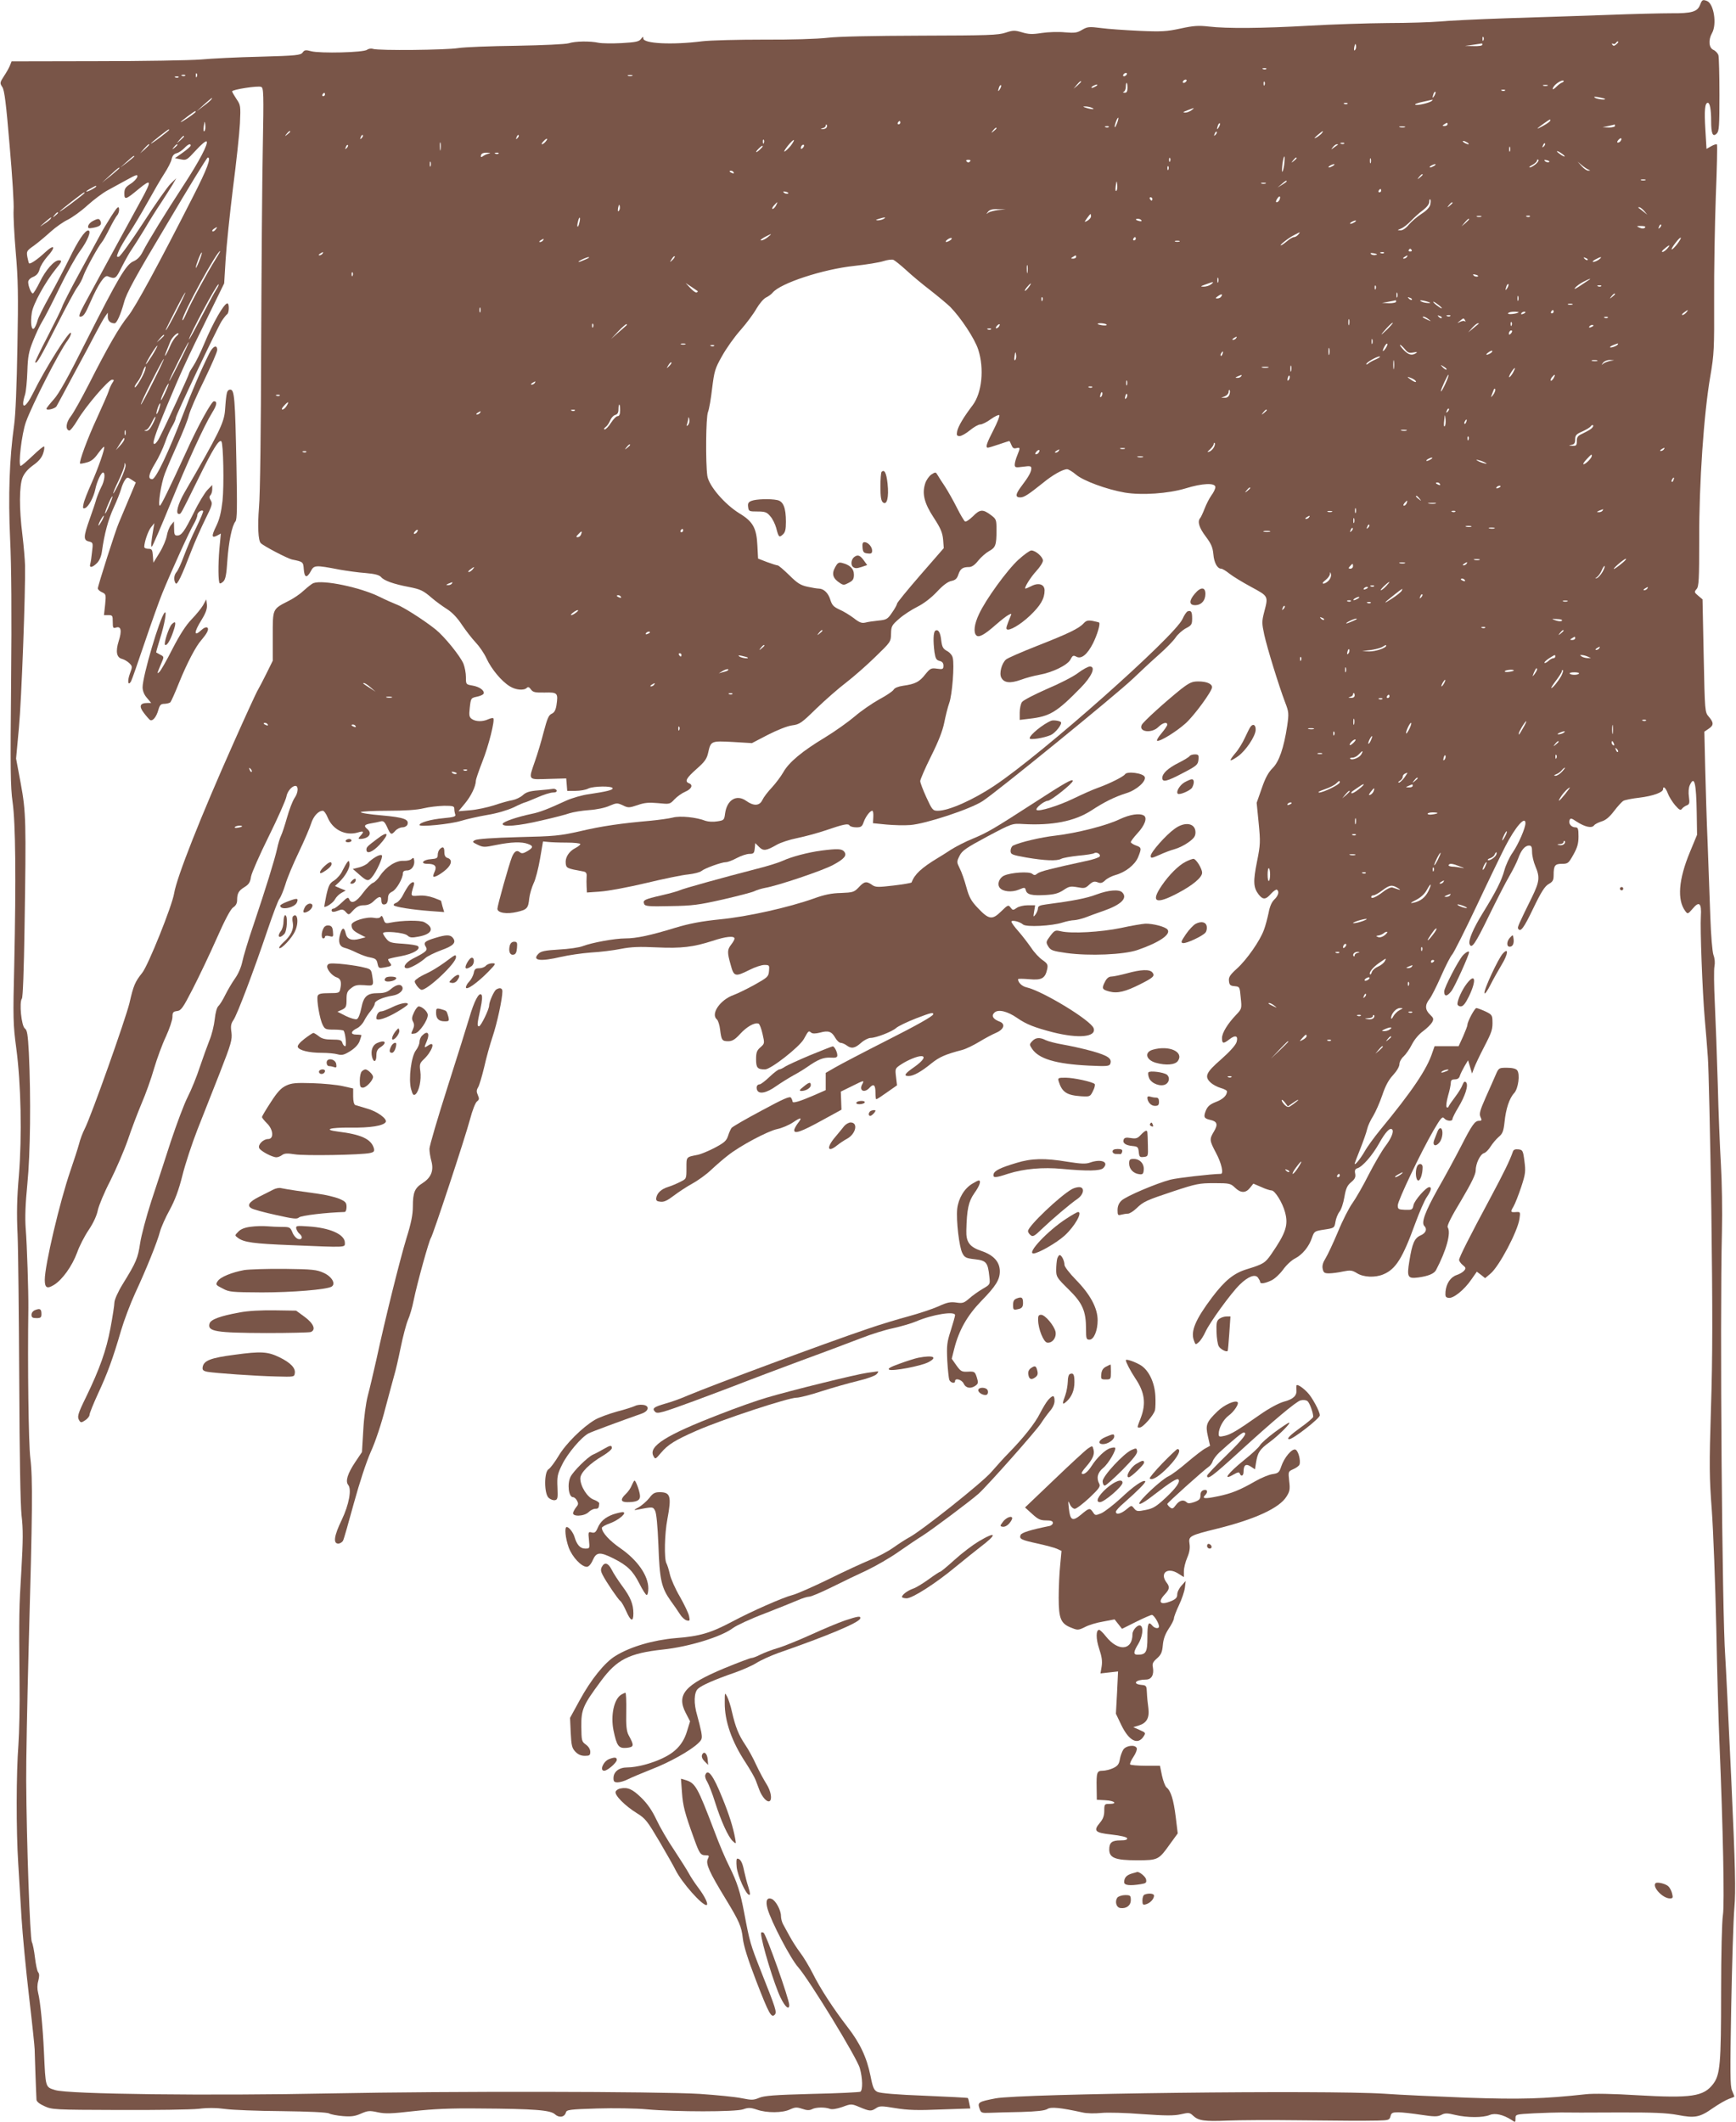 <?xml version="1.0" standalone="no"?>
<!DOCTYPE svg PUBLIC "-//W3C//DTD SVG 20010904//EN"
 "http://www.w3.org/TR/2001/REC-SVG-20010904/DTD/svg10.dtd">
<svg version="1.0" xmlns="http://www.w3.org/2000/svg"
 width="1047pt" height="1280pt" viewBox="0 0 1047 1280"
 preserveAspectRatio="xMidYMid meet">
<g transform="translate(0,1280) scale(0.1,-0.1)"
fill="#795548" stroke="none">
<path d="M10253 12770 c-16 -41 -50 -51 -173 -50 -58 0 -231 -4 -385 -10 -154
-5 -426 -15 -605 -20 -179 -6 -363 -15 -410 -20 -47 -4 -186 -9 -310 -9 -124
-1 -337 -8 -475 -16 -282 -16 -494 -18 -605 -5 -62 7 -92 5 -170 -12 -83 -18
-115 -20 -249 -14 -85 4 -189 11 -232 17 -70 9 -80 8 -113 -11 -30 -18 -44
-20 -103 -15 -38 4 -100 2 -140 -4 -57 -9 -80 -8 -119 4 -44 13 -54 13 -99 -2
-44 -15 -106 -17 -510 -18 -293 -1 -498 -5 -565 -13 -62 -7 -220 -12 -385 -11
-154 0 -320 -4 -370 -10 -181 -23 -355 -14 -355 17 0 13 -3 12 -14 -3 -12 -16
-31 -20 -117 -25 -57 -3 -120 -2 -139 2 -51 11 -140 10 -180 -3 -21 -6 -151
-12 -316 -15 -155 -2 -312 -8 -350 -14 -74 -12 -479 -16 -514 -5 -12 4 -28 1
-36 -5 -19 -17 -284 -23 -337 -9 -33 9 -41 8 -52 -8 -12 -16 -38 -19 -257 -25
-134 -3 -295 -11 -358 -17 -63 -5 -346 -10 -628 -10 l-512 -1 -10 -25 c-5 -13
-21 -42 -36 -64 -25 -39 -26 -42 -10 -66 13 -19 23 -101 44 -352 16 -181 27
-356 24 -390 -2 -34 4 -149 13 -255 14 -158 16 -261 10 -568 -4 -237 -11 -412
-20 -475 -28 -199 -36 -425 -24 -685 8 -162 10 -453 6 -863 -5 -522 -4 -634 9
-725 18 -127 21 -462 10 -978 -8 -323 -7 -363 12 -505 29 -217 35 -532 16
-768 -12 -135 -14 -232 -8 -356 4 -93 8 -489 10 -880 2 -459 7 -747 14 -815
10 -83 9 -152 -1 -330 -14 -233 -15 -258 -11 -675 2 -137 -2 -308 -7 -380 -13
-166 -14 -515 -1 -715 5 -85 14 -234 20 -330 6 -96 26 -308 45 -470 19 -162
34 -306 34 -320 0 -14 3 -83 5 -155 3 -72 5 -138 6 -148 0 -12 17 -26 48 -40
46 -21 58 -22 447 -23 220 -1 437 2 483 7 55 7 110 6 160 -1 43 -6 197 -12
342 -13 163 -2 273 -7 285 -14 11 -6 48 -13 83 -16 50 -4 73 -1 109 15 41 18
52 19 102 8 46 -10 84 -8 216 7 118 13 221 18 395 16 337 -2 430 -10 457 -35
25 -23 58 -18 66 11 4 16 21 19 188 24 101 3 236 1 299 -5 176 -16 537 -16
582 0 31 11 44 11 83 -2 60 -21 155 -20 199 1 31 14 41 15 74 4 29 -10 44 -10
60 -2 23 12 77 13 107 2 12 -5 40 -1 75 11 54 20 55 20 105 -1 60 -25 69 -26
99 -6 21 14 33 14 117 0 73 -12 134 -14 272 -8 l179 6 -6 30 c-3 17 -7 32 -9
33 -1 2 -119 8 -261 14 -163 6 -268 15 -284 23 -21 10 -28 25 -42 97 -23 112
-63 197 -139 295 -84 109 -164 231 -210 324 -22 43 -55 98 -75 124 -19 25 -48
70 -63 98 -15 28 -34 61 -40 73 -7 12 -13 35 -13 51 0 34 -32 93 -56 102 -29
11 -38 -12 -25 -59 22 -78 139 -302 185 -353 68 -78 357 -550 372 -610 17 -61
18 -131 3 -141 -6 -3 -138 -10 -293 -13 -226 -6 -288 -11 -318 -24 -34 -14
-45 -14 -105 -2 -38 8 -151 19 -253 26 -249 15 -1513 17 -2220 3 -738 -15
-1590 -5 -1667 20 -60 19 -58 11 -68 231 -7 152 -22 305 -35 355 -6 23 -6 49
1 73 7 28 7 42 -1 52 -6 7 -14 46 -19 87 -5 41 -13 84 -19 95 -11 21 -32 607
-34 973 -1 107 6 472 15 810 23 812 25 1014 10 1135 -11 83 -17 568 -12 905 1
96 -8 382 -16 480 -5 67 -2 147 10 270 18 181 22 521 9 790 -6 111 -10 137
-24 147 -21 15 -35 159 -18 180 6 8 12 166 16 430 10 641 9 694 -23 868 l-28
150 17 185 c16 169 40 823 37 980 -1 36 -8 119 -16 185 -20 160 -19 293 1 345
11 26 32 51 64 74 33 23 52 46 60 71 7 20 9 39 6 42 -3 3 -34 -22 -69 -56 -35
-33 -67 -61 -72 -61 -17 0 6 194 31 264 38 106 202 427 252 493 13 18 22 38
20 45 -7 21 -155 -213 -229 -364 -47 -95 -77 -100 -48 -8 6 19 12 83 14 141 3
89 8 117 34 182 17 43 41 94 54 115 13 20 60 111 104 202 44 91 101 193 127
228 45 61 69 122 48 122 -20 0 -61 -61 -113 -168 -29 -59 -82 -161 -119 -227
-37 -66 -71 -133 -74 -150 -4 -16 -13 -36 -19 -44 -17 -20 -25 30 -15 94 8 51
79 181 144 262 38 46 40 53 19 53 -28 0 -80 -59 -114 -129 -19 -39 -39 -71
-43 -71 -10 0 -28 44 -28 69 0 11 12 24 30 31 21 9 33 23 39 47 5 19 26 52 45
74 55 60 46 81 -12 27 -46 -43 -90 -73 -97 -66 -2 2 -6 19 -10 38 -6 34 -4 38
39 68 25 18 70 56 101 84 31 28 78 61 104 73 26 13 80 51 119 87 39 35 93 75
119 89 26 14 79 43 117 64 58 32 67 35 64 19 -2 -10 -20 -30 -41 -43 -31 -20
-37 -30 -37 -58 0 -40 8 -38 85 26 80 66 82 54 14 -70 -59 -108 -296 -542
-341 -626 -28 -52 -35 -73 -25 -73 20 0 30 14 63 90 46 105 84 162 103 154 47
-19 49 -17 86 57 21 41 47 88 59 104 12 17 46 71 76 120 29 50 74 122 100 160
25 39 57 88 70 110 l23 40 -33 -32 c-18 -17 -93 -123 -165 -235 -73 -112 -139
-204 -148 -206 -15 -3 -15 0 -1 34 9 21 37 69 63 108 26 39 76 123 111 186 35
63 80 141 101 173 21 32 41 71 44 87 4 20 14 32 30 36 13 3 33 17 46 30 23 24
39 31 39 16 0 -5 -21 -23 -47 -42 l-48 -34 35 -7 c34 -7 37 -5 91 54 31 34 60
59 65 54 12 -12 -45 -121 -140 -266 -106 -162 -215 -339 -245 -399 -15 -30
-33 -48 -56 -58 -44 -18 -92 -99 -285 -481 -108 -216 -164 -317 -196 -352 -24
-27 -44 -52 -44 -56 0 -13 53 0 61 15 5 8 52 96 105 195 54 99 114 212 134
251 20 38 44 81 53 94 l17 24 0 -26 c0 -23 16 -38 41 -38 13 0 36 51 57 126
14 55 67 152 258 471 131 222 242 403 247 403 22 0 -3 -68 -89 -236 -208 -409
-348 -667 -391 -720 -54 -66 -125 -190 -236 -409 -45 -88 -94 -176 -110 -196
-29 -37 -34 -79 -10 -86 6 -2 29 27 51 64 47 80 186 243 208 243 13 0 13 -3 0
-22 -8 -13 -17 -34 -21 -48 -4 -14 -36 -86 -70 -161 -57 -122 -110 -267 -102
-275 2 -2 20 1 41 7 27 7 46 23 68 55 18 24 34 42 36 39 7 -7 -38 -135 -79
-226 -21 -47 -42 -100 -45 -117 -6 -28 -4 -31 10 -26 20 8 51 65 61 114 9 45
35 100 46 100 16 0 10 -51 -11 -89 -10 -20 -23 -52 -29 -71 -5 -19 -23 -73
-40 -120 -38 -107 -39 -128 -5 -136 25 -6 26 -8 19 -63 -3 -31 -8 -64 -11 -73
-7 -25 13 -22 41 6 15 15 26 41 30 72 14 103 38 192 71 263 19 41 38 90 44
110 5 20 16 45 24 56 13 18 15 18 39 2 l26 -17 -45 -107 c-25 -60 -51 -121
-58 -138 -17 -37 -126 -378 -126 -394 0 -6 11 -17 25 -23 24 -11 25 -14 19
-75 l-7 -63 27 0 c24 0 26 -3 26 -41 0 -36 2 -40 20 -34 30 10 36 -19 16 -81
-20 -64 -13 -100 20 -108 14 -4 33 -15 44 -26 19 -19 19 -21 3 -64 -16 -44
-11 -76 7 -46 5 8 41 112 81 230 40 118 88 253 107 300 54 133 167 381 191
420 11 19 21 43 21 53 0 17 26 35 35 25 3 -3 -16 -47 -41 -99 -26 -52 -59
-130 -75 -173 -16 -44 -36 -87 -44 -96 -16 -18 -19 -48 -6 -68 9 -14 35 39 96
198 20 52 58 137 83 188 41 82 45 95 33 114 -9 14 -10 23 -2 31 6 6 11 22 11
36 l0 26 -29 -30 c-16 -17 -53 -77 -81 -135 -59 -118 -75 -140 -102 -140 -15
0 -18 8 -18 43 l-1 42 -18 -22 c-10 -12 -21 -41 -25 -64 -4 -23 -23 -69 -44
-103 l-37 -60 -3 42 c-3 37 -6 42 -28 42 -13 0 -24 5 -24 11 0 29 23 97 41
119 l20 25 -6 -35 c-14 -81 -17 -115 -8 -105 6 6 54 118 108 250 103 252 204
474 255 557 28 45 32 68 10 68 -14 0 -97 -150 -165 -301 -107 -233 -154 -329
-161 -329 -13 0 7 133 30 193 13 34 48 116 78 182 30 66 61 143 67 170 7 28
48 123 92 211 43 89 79 171 79 183 0 35 -26 24 -48 -21 -51 -102 -107 -233
-157 -365 -87 -227 -165 -393 -187 -393 -28 0 -22 30 18 96 20 32 46 88 59
124 12 36 32 81 44 100 11 19 21 41 21 49 0 16 244 530 276 583 13 20 28 39
34 43 12 8 14 65 1 65 -20 0 -87 -117 -141 -247 -21 -51 -50 -109 -64 -130
-14 -21 -26 -41 -26 -46 0 -8 -134 -299 -178 -386 -9 -19 -22 -36 -29 -38 -19
-7 -1 50 77 237 77 185 114 267 255 553 l87 178 9 147 c5 81 25 273 44 427 20
154 39 330 42 390 5 107 4 111 -21 148 -14 21 -26 42 -26 46 0 11 155 35 175
27 15 -5 16 -41 10 -363 -4 -197 -8 -738 -10 -1203 -1 -487 -6 -898 -13 -970
-9 -112 -5 -201 11 -216 18 -18 163 -94 190 -99 64 -13 66 -14 69 -57 4 -53
18 -57 42 -14 20 38 26 39 176 10 41 -7 110 -17 154 -20 58 -5 83 -12 95 -25
17 -21 76 -42 166 -59 72 -14 88 -22 140 -67 22 -19 63 -49 90 -66 33 -21 64
-54 92 -97 24 -35 60 -82 82 -105 21 -22 51 -65 65 -96 30 -65 91 -138 140
-168 36 -23 86 -27 103 -10 8 8 15 5 25 -9 12 -17 24 -20 83 -19 78 2 82 -2
71 -77 -5 -30 -13 -44 -29 -51 -18 -8 -27 -30 -48 -110 -14 -55 -38 -135 -53
-177 -40 -116 -44 -110 82 -106 l107 3 3 -37 3 -38 50 0 c28 0 62 6 77 14 30
15 147 17 147 1 0 -10 -36 -19 -143 -35 -40 -5 -101 -23 -135 -38 -113 -52
-161 -71 -212 -81 -85 -18 -168 -46 -173 -59 -7 -22 94 -14 232 19 72 16 149
36 171 44 22 7 75 16 118 19 45 3 98 14 123 26 43 18 47 18 80 3 32 -16 38
-16 89 1 42 15 68 17 124 12 70 -7 71 -7 99 23 15 16 44 37 65 46 38 16 49 41
22 51 -27 11 -16 31 46 86 49 43 62 61 70 98 16 71 17 72 148 65 l116 -7 96
50 c57 29 117 53 146 57 46 6 57 14 147 102 54 52 135 123 180 157 44 34 123
103 175 154 93 90 94 91 95 140 1 45 4 51 50 91 26 23 76 55 110 72 38 19 82
53 117 90 36 39 66 61 87 65 24 5 34 14 42 39 12 35 26 45 65 45 16 0 35 13
55 39 17 21 47 47 65 57 39 21 45 36 45 125 0 64 -1 68 -33 92 -49 37 -67 36
-109 -7 -21 -20 -42 -35 -48 -31 -6 4 -28 41 -49 83 -21 42 -54 100 -72 128
-19 28 -39 59 -45 70 -10 17 -12 18 -37 2 -14 -10 -31 -34 -37 -54 -20 -61 -6
-119 52 -207 41 -63 52 -89 56 -131 l4 -52 -141 -162 c-78 -90 -141 -167 -141
-173 0 -6 -13 -30 -30 -54 -27 -40 -34 -43 -82 -48 -29 -3 -65 -8 -79 -12 -21
-5 -36 0 -70 27 -24 18 -63 42 -87 52 -34 16 -44 26 -54 58 -12 41 -40 68 -70
68 -9 0 -40 5 -67 11 -42 9 -62 21 -111 70 -33 32 -64 59 -70 59 -5 0 -34 9
-64 20 l-54 21 -4 77 c-5 107 -26 146 -109 196 -89 55 -184 166 -193 226 -11
79 -9 353 4 385 7 17 18 81 25 143 13 104 17 119 60 195 25 45 75 116 112 157
36 41 79 99 95 128 17 29 42 59 57 67 15 7 34 21 41 30 47 57 303 141 490 161
74 8 154 21 178 29 24 8 51 11 60 8 9 -4 44 -32 77 -62 33 -31 98 -85 145
-121 46 -36 100 -81 120 -100 65 -66 149 -193 170 -259 37 -115 22 -260 -33
-334 -57 -75 -87 -127 -94 -157 -5 -25 -2 -30 15 -30 11 0 39 16 62 35 23 19
51 35 62 35 11 0 40 14 64 32 24 17 47 28 51 24 4 -4 -12 -44 -35 -89 -42 -81
-50 -107 -34 -107 5 0 35 9 67 20 32 11 60 20 62 20 2 0 8 -11 13 -24 7 -18
14 -23 29 -19 25 6 25 3 6 -44 -8 -19 -15 -44 -15 -55 0 -18 5 -19 50 -13 43
6 50 4 50 -10 0 -21 -16 -50 -57 -104 -39 -51 -42 -71 -10 -71 24 0 49 17 138
88 57 47 119 82 145 82 8 0 33 -15 54 -33 44 -37 184 -89 294 -108 102 -17
262 -6 365 25 103 32 181 35 181 8 0 -10 -11 -33 -24 -50 -13 -18 -31 -54 -41
-80 -10 -26 -22 -51 -26 -56 -19 -21 -7 -59 33 -112 33 -44 42 -65 46 -107 4
-51 24 -87 47 -87 7 0 29 -13 50 -30 20 -16 79 -52 131 -80 105 -57 104 -54
78 -153 -14 -55 -14 -66 1 -136 18 -81 87 -305 126 -408 22 -57 23 -66 12
-142 -20 -132 -49 -216 -88 -254 -25 -25 -44 -59 -65 -121 l-31 -88 12 -121
c11 -114 11 -130 -10 -234 -24 -120 -22 -156 10 -198 26 -33 43 -32 75 5 15
16 31 27 35 24 16 -10 9 -36 -15 -59 -16 -15 -28 -42 -35 -81 -7 -32 -19 -79
-28 -102 -23 -65 -104 -181 -163 -234 -42 -38 -51 -52 -48 -75 2 -23 8 -29 34
-31 31 -3 31 -4 37 -70 7 -65 6 -67 -27 -102 -52 -54 -86 -110 -86 -141 0 -34
8 -36 44 -8 37 29 55 22 44 -16 -6 -19 -40 -57 -93 -104 -92 -80 -103 -104
-63 -141 12 -11 39 -26 60 -32 21 -6 38 -15 38 -20 0 -25 -24 -48 -66 -64 -36
-14 -50 -26 -61 -51 -16 -41 -12 -49 28 -58 40 -9 46 -27 20 -70 -28 -47 -27
-53 14 -131 32 -60 46 -124 28 -124 -59 -1 -261 -24 -304 -35 -84 -22 -268
-100 -295 -126 -16 -15 -24 -34 -24 -57 0 -31 2 -34 23 -28 12 3 30 6 40 6 9
0 32 14 50 31 43 42 59 49 227 105 134 44 152 48 243 48 92 0 99 -2 125 -27
35 -34 65 -34 91 -1 l20 25 47 -20 c25 -12 54 -21 63 -21 20 0 66 -74 81 -131
21 -77 6 -124 -82 -252 -38 -55 -48 -61 -148 -92 -79 -24 -133 -68 -210 -170
-100 -133 -131 -205 -109 -261 9 -26 10 -26 30 -8 11 10 28 37 39 61 24 54
155 235 207 285 51 50 93 65 110 42 7 -10 13 -21 13 -26 0 -13 29 -9 67 9 20
9 51 38 71 65 19 27 52 58 73 68 44 23 84 71 102 126 13 38 16 39 74 48 60 9
61 10 67 46 3 20 14 48 24 61 11 13 24 53 30 89 9 52 17 70 41 90 23 19 28 31
24 52 -4 19 0 28 14 32 31 10 89 76 131 151 38 68 65 96 78 83 12 -12 -5 -54
-41 -101 -19 -25 -64 -101 -99 -169 -34 -68 -79 -146 -99 -174 -20 -27 -60
-105 -88 -174 -29 -69 -63 -141 -75 -160 -15 -24 -21 -44 -17 -62 5 -24 10
-28 39 -28 18 0 56 5 83 11 45 9 55 8 85 -10 39 -25 110 -28 159 -7 75 31 116
97 192 306 25 68 56 140 70 160 26 38 32 60 15 60 -19 0 -88 -78 -95 -108 -6
-29 -9 -30 -51 -29 -40 2 -44 4 -44 27 0 29 141 324 216 453 44 75 53 85 64
72 14 -17 50 -20 50 -4 0 6 15 37 34 68 43 71 64 137 48 153 -8 8 -14 4 -22
-16 -5 -15 -25 -47 -44 -72 -19 -25 -37 -51 -39 -57 -2 -7 -8 -9 -12 -5 -5 5
-1 35 8 68 10 33 17 69 17 80 0 15 7 20 24 20 17 0 27 7 31 23 4 12 17 38 28
57 l21 35 12 -40 12 -40 13 35 c7 19 34 76 60 126 48 93 52 105 50 162 -1 29
-7 35 -43 52 -24 11 -48 20 -54 20 -10 0 -54 -81 -54 -102 0 -6 -12 -37 -26
-69 l-27 -59 -73 0 -72 0 -13 -37 c-32 -101 -123 -235 -315 -468 -36 -44 -79
-103 -95 -132 -26 -44 -59 -85 -59 -71 0 2 15 42 34 89 18 46 37 99 41 118 4
19 20 54 36 79 15 25 40 81 55 125 19 57 38 93 65 122 23 25 39 52 39 67 0 13
11 34 25 46 13 12 36 44 50 72 15 30 42 62 68 81 23 17 47 41 54 53 11 20 9
26 -12 46 -31 29 -32 59 -4 94 12 15 43 77 70 138 27 61 57 121 68 132 10 12
76 143 146 291 70 149 148 310 173 359 60 117 122 189 122 141 0 -29 -42 -126
-77 -177 -20 -28 -42 -77 -50 -107 -16 -59 -48 -125 -131 -259 -58 -94 -87
-164 -79 -186 12 -32 34 0 117 171 47 96 102 204 123 239 21 36 45 84 53 106
18 51 41 78 66 78 14 0 18 -8 18 -39 0 -22 9 -60 20 -86 28 -66 25 -92 -21
-187 -82 -166 -88 -181 -83 -189 14 -24 34 3 91 122 48 100 70 134 93 147 25
14 30 23 30 54 0 58 8 68 50 68 36 0 40 3 69 55 24 43 31 67 31 110 0 47 -3
55 -19 55 -24 0 -43 23 -35 43 5 14 11 13 42 -8 51 -33 92 -42 106 -23 6 8 27
18 46 24 24 7 47 26 75 63 22 29 47 56 56 61 8 5 52 14 97 19 81 10 142 32
142 51 0 23 17 7 29 -26 7 -19 27 -51 44 -71 25 -29 33 -32 41 -21 6 8 19 17
30 21 15 6 17 14 12 51 -4 26 -2 54 5 70 28 61 39 16 42 -169 l2 -130 -43
-104 c-69 -166 -78 -289 -28 -356 14 -19 16 -19 45 15 39 47 54 33 49 -46 -5
-74 9 -448 23 -614 6 -69 15 -174 19 -235 5 -60 14 -472 21 -915 8 -624 8
-894 -2 -1200 -11 -353 -10 -419 5 -620 9 -124 21 -443 27 -710 5 -267 14
-577 19 -690 22 -520 31 -976 21 -1040 -6 -38 -11 -231 -11 -470 0 -427 -6
-493 -47 -548 -58 -77 -131 -88 -460 -69 -142 9 -266 11 -308 6 -256 -28 -394
-32 -715 -21 -179 7 -404 17 -500 24 -354 23 -2194 1 -2346 -28 -103 -20 -109
-24 -97 -60 9 -28 12 -29 64 -27 30 1 115 4 189 5 95 3 141 8 157 18 21 14 79
8 212 -21 24 -6 74 -7 112 -3 38 4 150 1 248 -7 142 -10 192 -10 232 -1 48 11
54 11 74 -8 33 -31 68 -36 210 -30 72 3 258 4 415 2 307 -3 376 -4 488 -2 67
2 72 3 78 26 5 21 12 24 48 24 22 0 84 -7 136 -15 80 -12 99 -12 122 -1 22 12
36 12 85 0 72 -17 168 -17 208 0 32 13 81 2 131 -30 23 -16 24 -16 24 9 0 25
1 25 113 31 61 3 135 5 162 5 28 -1 178 -1 335 0 224 1 303 -3 368 -15 103
-20 133 -15 212 41 35 24 78 49 97 56 18 6 33 12 33 14 0 1 -6 18 -14 36 -12
28 -12 111 -5 504 5 259 13 527 19 597 9 105 6 236 -19 785 -17 362 -33 692
-36 733 -19 260 -33 2017 -20 2560 3 126 0 304 -6 405 -6 99 -15 317 -19 485
-5 168 -13 389 -18 492 -5 103 -6 202 -2 220 4 20 2 47 -6 68 -7 20 -15 116
-19 230 -4 107 -11 305 -16 440 -6 135 -12 342 -15 461 l-5 216 25 17 c32 21
33 37 2 73 -24 28 -24 29 -31 368 l-7 340 -26 22 c-24 20 -25 23 -10 40 14 16
16 56 16 303 -1 335 28 757 67 981 23 134 24 165 23 459 -1 173 4 454 10 624
7 170 10 312 7 315 -4 3 -19 -2 -35 -11 l-28 -16 -7 118 c-7 114 -3 160 15
160 12 0 20 -39 20 -110 0 -78 10 -99 34 -75 14 14 16 45 16 233 0 119 -3 227
-6 238 -3 12 -17 27 -30 33 -28 12 -32 60 -9 101 31 54 11 178 -30 194 -26 10
-30 8 -42 -24z m-1306 -212 c-3 -8 -6 -5 -6 6 -1 11 2 17 5 13 3 -3 4 -12 1
-19z m813 -12 c0 -2 -6 -9 -14 -15 -11 -9 -16 -9 -22 0 -4 7 -3 9 4 5 6 -3 13
-2 17 4 6 10 15 14 15 6z m-1588 -48 c-6 -6 -7 0 -4 19 5 21 7 23 10 9 2 -10
0 -22 -6 -28z m768 32 c0 -6 -23 -9 -52 -8 l-53 1 50 7 c28 4 51 8 53 8 1 1 2
-2 2 -8z m-1303 -146 c-3 -3 -12 -4 -19 -1 -8 3 -5 6 6 6 11 1 17 -2 13 -5z
m-6450 -46 c-3 -8 -6 -5 -6 6 -1 11 2 17 5 13 3 -3 4 -12 1 -19z m5608 12 c-3
-5 -11 -10 -16 -10 -6 0 -7 5 -4 10 3 6 11 10 16 10 6 0 7 -4 4 -10z m-5678
-6 c-3 -3 -12 -4 -19 -1 -8 3 -5 6 6 6 11 1 17 -2 13 -5z m2696 -1 c-7 -2 -19
-2 -25 0 -7 3 -2 5 12 5 14 0 19 -2 13 -5z m-2736 -9 c-3 -3 -12 -4 -19 -1 -8
3 -5 6 6 6 11 1 17 -2 13 -5z m6078 -24 c-3 -5 -11 -10 -16 -10 -6 0 -7 5 -4
10 3 6 11 10 16 10 6 0 7 -4 4 -10z m2266 -8 c-7 -2 -22 -13 -33 -24 -23 -23
-32 -21 -15 3 15 19 50 39 57 32 3 -3 -1 -8 -9 -11z m-2901 5 c0 -2 -10 -12
-22 -23 l-23 -19 19 23 c18 21 26 27 26 19z m1107 -19 c-3 -8 -6 -5 -6 6 -1
11 2 17 5 13 3 -3 4 -12 1 -19z m-827 -18 c0 -22 -5 -30 -17 -29 -11 0 -13 3
-5 6 6 2 12 16 12 29 0 13 2 24 5 24 3 0 5 -13 5 -30z m-769 -7 c-12 -20 -14
-14 -5 12 4 9 9 14 11 11 3 -2 0 -13 -6 -23z m579 17 c-8 -5 -19 -10 -25 -10
-5 0 -3 5 5 10 8 5 20 10 25 10 6 0 3 -5 -5 -10z m2723 3 c-7 -2 -19 -2 -25 0
-7 3 -2 5 12 5 14 0 19 -2 13 -5z m-256 -29 c-3 -3 -12 -4 -19 -1 -8 3 -5 6 6
6 11 1 17 -2 13 -5z m-426 -31 c-12 -20 -14 -14 -5 12 4 9 9 14 11 11 3 -2 0
-13 -6 -23z m-6691 7 c0 -5 -5 -10 -11 -10 -5 0 -7 5 -4 10 3 6 8 10 11 10 2
0 4 -4 4 -10z m7719 -26 c10 -9 -45 -3 -59 6 -11 7 -5 8 20 4 19 -4 37 -8 39
-10z m-8404 -3 c-3 -5 -24 -24 -48 -41 l-42 -32 45 41 c46 41 56 48 45 32z
m7360 -10 c-14 -12 -93 -30 -100 -22 -4 3 17 11 47 17 29 7 55 12 58 13 2 0 0
-3 -5 -8z m-508 -17 c-3 -3 -12 -4 -19 -1 -8 3 -5 6 6 6 11 1 17 -2 13 -5z
m-1542 -24 c25 -11 -1 -11 -35 0 -20 6 -21 8 -5 8 11 0 29 -3 40 -8z m601 -15
c-11 -8 -29 -15 -40 -14 -15 0 -10 4 14 13 46 18 48 18 26 1z m-6006 -10 c0
-2 -20 -18 -45 -35 -25 -17 -45 -29 -45 -26 0 4 80 64 88 66 1 0 2 -2 2 -5z
m5558 -66 c-6 -16 -12 -28 -14 -26 -5 5 13 57 20 57 3 0 0 -14 -6 -31z m2612
14 c0 -5 -19 -19 -43 -32 -47 -26 -45 -21 5 15 38 26 38 27 38 17z m-8117 -64
c-5 -5 -7 7 -4 29 5 34 6 35 9 8 2 -16 0 -32 -5 -37z m4197 51 c0 -5 -5 -10
-11 -10 -5 0 -7 5 -4 10 3 6 8 10 11 10 2 0 4 -4 4 -10z m1921 -27 c-12 -20
-14 -14 -5 12 4 9 9 14 11 11 3 -2 0 -13 -6 -23z m1379 17 c0 -5 -8 -10 -17
-10 -15 0 -16 2 -3 10 19 12 20 12 20 0z m-3745 -19 c-3 -6 -14 -10 -23 -10
-15 1 -15 2 1 6 9 2 17 9 17 15 0 6 3 9 6 5 3 -3 3 -10 -1 -16z m4755 9 c0 -5
-17 -9 -37 -9 l-38 2 35 7 c19 4 36 8 38 9 1 0 2 -3 2 -9z m-3053 -6 c-3 -3
-12 -4 -19 -1 -8 3 -5 6 6 6 11 1 17 -2 13 -5z m1786 -1 c-7 -2 -21 -2 -30 0
-10 3 -4 5 12 5 17 0 24 -2 18 -5z m-2463 -7 c0 -2 -8 -10 -17 -17 -16 -13
-17 -12 -4 4 13 16 21 21 21 13z m-4990 -10 c0 -2 -25 -22 -55 -45 -30 -23
-55 -39 -55 -37 0 5 102 85 108 86 1 0 2 -2 2 -4z m730 -10 c0 -2 -8 -10 -17
-17 -16 -13 -17 -12 -4 4 13 16 21 21 21 13z m5581 -19 c-10 -9 -11 -8 -5 6 3
10 9 15 12 12 3 -3 0 -11 -7 -18z m639 7 c-8 -8 -23 -20 -34 -25 -13 -7 -9 -1
9 15 34 29 43 33 25 10z m-5789 -27 c-10 -9 -11 -8 -5 6 3 10 9 15 12 12 3 -3
0 -11 -7 -18z m940 0 c-10 -9 -11 -8 -5 6 3 10 9 15 12 12 3 -3 0 -11 -7 -18z
m-2011 10 c0 -2 -10 -12 -22 -23 l-23 -19 19 23 c18 21 26 27 26 19z m2180
-32 c-7 -8 -16 -15 -21 -15 -5 0 -1 8 9 18 20 22 31 19 12 -3z m6485 6 c-3 -6
-11 -11 -17 -11 -6 0 -6 6 2 15 14 17 26 13 15 -4z m-5168 -13 c-3 -8 -6 -5
-6 6 -1 11 2 17 5 13 3 -3 4 -12 1 -19z m162 -17 c-13 -16 -30 -32 -37 -35 -7
-3 2 12 19 34 18 22 34 38 37 35 2 -2 -6 -17 -19 -34z m-2112 -23 c-2 -13 -4
-5 -4 17 -1 22 1 32 4 23 2 -10 2 -28 0 -40z m6193 42 c8 -5 11 -10 5 -10 -5
0 -17 5 -25 10 -8 5 -10 10 -5 10 6 0 17 -5 25 -10z m-743 -6 c-3 -3 -12 -4
-19 -1 -8 3 -5 6 6 6 11 1 17 -2 13 -5z m1204 -17 c-10 -9 -11 -8 -5 6 3 10 9
15 12 12 3 -3 0 -11 -7 -18z m-8411 10 c0 -2 -12 -14 -27 -28 l-28 -24 24 28
c23 25 31 32 31 24z m170 -1 c0 -2 -8 -10 -17 -17 -16 -13 -17 -12 -4 4 13 16
21 21 21 13z m1021 -19 c-10 -9 -11 -8 -5 6 3 10 9 15 12 12 3 -3 0 -11 -7
-18z m2751 1 c-7 -7 -12 -8 -12 -2 0 14 12 26 19 19 2 -3 -1 -11 -7 -17z
m3227 19 c-2 -1 -13 -9 -24 -17 -19 -14 -19 -14 -6 3 7 9 18 17 24 17 6 0 8
-1 6 -3z m-3469 -10 c0 -2 -9 -12 -20 -22 -24 -21 -27 -14 -4 9 15 15 24 20
24 13z m4507 -29 c-3 -7 -5 -2 -5 12 0 14 2 19 5 13 2 -7 2 -19 0 -25z m329
-29 c3 -6 -5 -3 -20 6 -14 10 -26 19 -26 22 0 7 39 -17 46 -28z m-6491 14
c-11 -3 -26 -10 -32 -15 -8 -6 -13 -7 -13 -1 0 16 12 23 39 22 21 -1 22 -2 6
-6z m62 1 c-3 -3 -12 -4 -19 -1 -8 3 -5 6 6 6 11 1 17 -2 13 -5z m-2197 -17
c0 -2 -19 -18 -42 -36 l-43 -32 39 35 c37 34 46 40 46 33z m6935 -52 c-4 -25
-9 -44 -12 -41 -2 2 -1 25 2 51 4 25 9 44 12 41 2 -2 1 -25 -2 -51z m-688 23
c-3 -8 -6 -5 -6 6 -1 11 2 17 5 13 3 -3 4 -12 1 -19z m763 18 c0 -2 -8 -10
-17 -17 -16 -13 -17 -12 -4 4 13 16 21 21 21 13z m447 -28 c-3 -7 -5 -2 -5 12
0 14 2 19 5 13 2 -7 2 -19 0 -25z m-2417 8 c-7 -7 -13 -7 -20 0 -6 6 -3 10 10
10 13 0 16 -4 10 -10z m3411 -17 c-13 -10 -28 -19 -35 -19 -6 1 1 8 17 16 15
8 27 20 27 26 0 6 3 8 8 4 4 -4 -4 -16 -17 -27z m80 13 c-7 -2 -18 1 -23 6 -8
8 -4 9 13 5 13 -4 18 -8 10 -11z m-6744 -24 c-3 -7 -5 -2 -5 12 0 14 2 19 5
13 2 -7 2 -19 0 -25z m6983 -21 c13 -5 13 -6 -1 -6 -8 -1 -26 11 -40 27 l-24
27 25 -21 c14 -12 32 -24 40 -27z m-1540 23 c-8 -5 -19 -10 -25 -10 -5 0 -3 5
5 10 8 5 20 10 25 10 6 0 3 -5 -5 -10z m610 0 c-8 -5 -19 -10 -25 -10 -5 0 -3
5 5 10 8 5 20 10 25 10 6 0 3 -5 -5 -10z m-1603 -22 c-3 -8 -6 -5 -6 6 -1 11
2 17 5 13 3 -3 4 -12 1 -19z m-6327 8 c0 -2 -24 -23 -52 -46 l-53 -42 50 46
c50 46 55 49 55 42z m3705 -26 c3 -6 -1 -7 -9 -4 -18 7 -21 14 -7 14 6 0 13
-4 16 -10z m4155 -14 c0 -2 -8 -10 -17 -17 -16 -13 -17 -12 -4 4 13 16 21 21
21 13z m1343 -33 c-7 -2 -19 -2 -25 0 -7 3 -2 5 12 5 14 0 19 -2 13 -5z
m-3190 -64 c-5 -5 -7 7 -4 29 5 34 6 35 9 8 2 -16 0 -32 -5 -37z m1027 57 c0
-2 -12 -11 -27 -20 l-28 -17 24 20 c23 21 31 25 31 17z m-127 -13 c-7 -2 -19
-2 -25 0 -7 3 -2 5 12 5 14 0 19 -2 13 -5z m-7053 -18 c0 -2 -13 -11 -30 -20
-38 -19 -40 -11 -2 9 31 17 32 18 32 11z m7750 -25 c0 -5 -5 -10 -11 -10 -5 0
-7 5 -4 10 3 6 8 10 11 10 2 0 4 -4 4 -10z m-3579 -18 c-7 -2 -18 1 -23 6 -8
8 -4 9 13 5 13 -4 18 -8 10 -11z m-4241 4 c0 -2 -34 -29 -75 -60 -41 -31 -75
-54 -75 -52 0 5 141 115 148 116 1 0 2 -2 2 -4z m7207 -41 c-4 -8 -11 -15 -17
-15 -6 0 -6 7 2 20 14 22 24 19 15 -5z m-767 5 c0 -5 -2 -10 -4 -10 -3 0 -8 5
-11 10 -3 6 -1 10 4 10 6 0 11 -4 11 -10z m1676 -35 c-4 -16 -24 -37 -53 -55
-26 -17 -60 -46 -76 -65 -17 -21 -37 -35 -50 -34 -21 0 -21 1 2 10 14 5 41 26
61 47 19 20 52 50 73 65 22 17 37 36 37 49 0 12 3 19 6 15 4 -3 3 -18 0 -32z
m-3946 -5 c-6 -11 -15 -20 -20 -20 -6 0 -2 9 7 20 10 11 19 20 21 20 1 0 -2
-9 -8 -20z m4080 16 c0 -2 -8 -10 -17 -17 -16 -13 -17 -12 -4 4 13 16 21 21
21 13z m-5028 -48 c-6 -6 -7 0 -4 19 5 21 7 23 10 9 2 -10 0 -22 -6 -28z
m6184 0 l19 -23 -25 20 c-14 11 -27 21 -29 22 -2 2 0 3 6 3 5 0 18 -10 29 -22z
m-3896 5 c-24 -3 -51 -10 -60 -16 -13 -11 -13 -10 -1 6 10 12 26 17 60 15 l46
-1 -45 -4z m-5670 -17 c0 -2 -8 -10 -17 -17 -16 -13 -17 -12 -4 4 13 16 21 21
21 13z m6230 -21 c0 -8 -10 -19 -21 -26 -21 -11 -21 -11 -3 15 22 30 24 31 24
11z m2353 -2 c-7 -2 -19 -2 -25 0 -7 3 -2 5 12 5 14 0 19 -2 13 -5z m294 1
c-3 -3 -12 -4 -19 -1 -8 3 -5 6 6 6 11 1 17 -2 13 -5z m-8922 -14 c-3 -5 -20
-19 -38 -30 -32 -22 -32 -22 3 9 37 32 45 37 35 21z m3189 -24 c-3 -15 -8 -25
-11 -23 -2 3 -1 17 3 31 3 15 8 25 11 23 2 -3 1 -17 -3 -31z m1836 24 c-8 -5
-24 -9 -35 -9 -16 1 -16 2 5 9 35 11 48 11 30 0z m1554 -9 c4 -5 -3 -7 -14 -4
-23 6 -26 13 -6 13 8 0 17 -4 20 -9z m1976 6 c0 -2 -10 -12 -22 -23 l-23 -19
19 23 c18 21 26 27 26 19z m-690 -17 c-8 -5 -19 -10 -25 -10 -5 0 -3 5 5 10 8
5 20 10 25 10 6 0 3 -5 -5 -10z m1841 -33 c-10 -9 -11 -8 -5 6 3 10 9 15 12
12 3 -3 0 -11 -7 -18z m-90 0 c-7 -7 -18 -7 -33 0 -20 9 -20 10 10 10 22 0 29
-4 23 -10z m-8621 -12 c-7 -9 -15 -13 -19 -10 -3 3 1 10 9 15 21 14 24 12 10
-5z m6530 -30 c-7 -8 -18 -15 -25 -15 -8 0 -27 -11 -43 -25 -17 -14 -33 -25
-37 -25 -11 0 47 46 80 62 39 21 40 21 25 3z m-3199 -15 c-13 -11 -31 -20 -40
-20 -9 0 0 8 19 19 46 24 50 24 21 1z m1099 -20 c-24 -15 -37 -11 -16 5 11 8
22 12 25 9 3 -3 -1 -9 -9 -14z m1120 10 c0 -5 -5 -10 -11 -10 -5 0 -7 5 -4 10
3 6 8 10 11 10 2 0 4 -4 4 -10z m3264 -34 c-37 -46 -45 -37 -9 9 15 20 29 34
32 31 3 -2 -8 -20 -23 -40z m-6839 24 c-3 -5 -12 -10 -18 -10 -7 0 -6 4 3 10
19 12 23 12 15 0z m3838 -7 c-7 -2 -19 -2 -25 0 -7 3 -2 5 12 5 14 0 19 -2 13
-5z m2942 -43 c-10 -11 -23 -20 -29 -20 -6 1 0 10 13 20 30 26 39 26 16 0z
m-1541 -8 c3 -5 -1 -9 -9 -9 -8 0 -12 4 -9 9 3 4 7 8 9 8 2 0 6 -4 9 -8z
m-7215 -58 c-47 -74 -149 -262 -175 -324 -13 -30 -23 -48 -24 -40 -1 34 215
428 228 415 1 -1 -12 -24 -29 -51z m-98 -10 c-11 -27 -20 -45 -20 -39 -1 14
31 96 36 92 2 -3 -5 -26 -16 -53z m744 46 c-3 -5 -12 -10 -18 -10 -7 0 -6 4 3
10 19 12 23 12 15 0z m6351 -8 c-10 -2 -22 0 -28 6 -6 6 0 7 19 4 21 -5 23 -7
9 -10z m51 12 c-3 -3 -12 -4 -19 -1 -8 3 -5 6 6 6 11 1 17 -2 13 -5z m-4291
-42 c-17 -16 -18 -16 -5 5 7 12 15 20 18 17 3 -2 -3 -12 -13 -22z m2434 18 c0
-5 -8 -10 -17 -10 -15 0 -16 2 -3 10 19 12 20 12 20 0z m1995 0 c-3 -5 -12
-10 -18 -10 -7 0 -6 4 3 10 19 12 23 12 15 0z m-4954 -15 c-18 -8 -36 -15 -40
-15 -13 1 45 29 59 29 8 0 0 -6 -19 -14z m6044 -3 c-3 -3 -11 0 -18 7 -9 10
-8 11 6 5 10 -3 15 -9 12 -12z m69 3 c-10 -8 -26 -14 -34 -15 -8 0 -4 6 10 14
34 19 48 20 24 1z m-3447 -77 c-2 -13 -4 -5 -4 17 -1 22 1 32 4 23 2 -10 2
-28 0 -40z m-4070 -20 c-3 -8 -6 -5 -6 6 -1 11 2 17 5 13 3 -3 4 -12 1 -19z
m6784 -6 c-7 -2 -18 1 -23 6 -8 8 -4 9 13 5 13 -4 18 -8 10 -11z m-1564 -34
c-3 -7 -5 -2 -5 12 0 14 2 19 5 13 2 -7 2 -19 0 -25z m2229 9 c-10 -7 -35 -23
-54 -36 -23 -15 -31 -17 -22 -7 7 10 30 26 49 36 40 21 56 25 27 7z m-2272
-22 c-10 -8 -30 -14 -44 -14 -22 0 -21 2 10 13 48 18 57 19 34 1z m-6000 -32
c-10 -15 -51 -91 -91 -168 -40 -77 -73 -137 -73 -132 0 21 170 340 178 332 3
-2 -4 -17 -14 -32z m2904 -9 c2 -1 -1 -5 -6 -8 -5 -3 -22 9 -38 26 l-29 31 35
-23 c19 -13 36 -25 38 -26z m1995 22 c-10 -13 -20 -22 -22 -20 -4 4 29 44 36
44 2 0 -4 -11 -14 -24z m2888 -3 c-12 -20 -14 -14 -5 12 4 9 9 14 11 11 3 -2
0 -13 -6 -23z m-794 -5 c-3 -8 -6 -5 -6 6 -1 11 2 17 5 13 3 -3 4 -12 1 -19z
m1360 16 c-3 -3 -12 -4 -19 -1 -8 3 -5 6 6 6 11 1 17 -2 13 -5z m-8592 -150
c-30 -59 -58 -110 -62 -113 -8 -8 -7 -5 57 121 30 59 56 106 58 104 1 -2 -22
-52 -53 -112z m7362 84 c-3 -7 -5 -2 -5 12 0 14 2 19 5 13 2 -7 2 -19 0 -25z
m-1062 3 c-3 -6 -14 -11 -23 -11 -13 0 -13 2 4 14 21 15 30 14 19 -3z m2375
15 c0 -2 -8 -10 -17 -17 -16 -13 -17 -12 -4 4 13 16 21 21 21 13z m-583 -38
c-3 -7 -5 -2 -5 12 0 14 2 19 5 13 2 -7 2 -19 0 -25z m-2870 0 c-3 -8 -6 -5
-6 6 -1 11 2 17 5 13 3 -3 4 -12 1 -19z m2228 4 c-3 -3 -11 0 -18 7 -9 10 -8
11 6 5 10 -3 15 -9 12 -12z m-95 -12 c0 -5 -19 -9 -42 -9 l-43 2 40 7 c22 4
41 8 43 9 1 0 2 -3 2 -9z m190 0 c20 -6 21 -8 5 -8 -11 0 -29 3 -40 8 -25 11
1 11 35 0z m67 -20 c14 -11 22 -20 18 -20 -4 0 -18 9 -32 20 -14 11 -22 20
-18 20 4 0 18 -9 32 -20z m806 3 c-7 -2 -19 -2 -25 0 -7 3 -2 5 12 5 14 0 19
-2 13 -5z m-6586 -45 c-3 -7 -5 -2 -5 12 0 14 2 19 5 13 2 -7 2 -19 0 -25z
m6473 2 c0 -5 -5 -10 -11 -10 -5 0 -7 5 -4 10 3 6 8 10 11 10 2 0 4 -4 4 -10z
m800 -5 c-7 -8 -17 -15 -23 -15 -6 0 -2 7 9 15 25 19 30 19 14 0z m-1011 1
c-11 -9 -69 -15 -64 -6 3 6 20 10 37 10 17 0 29 -2 27 -4z m41 0 c0 -2 -7 -7
-16 -10 -8 -3 -12 -2 -9 4 6 10 25 14 25 6z m-505 -34 c-3 -3 -11 0 -18 7 -9
10 -8 11 6 5 10 -3 15 -9 12 -12z m52 12 c-3 -3 -12 -4 -19 -1 -8 3 -5 6 6 6
11 1 17 -2 13 -5z m-131 -20 c18 -14 18 -14 -6 -3 -31 14 -36 19 -24 19 6 0
19 -7 30 -16z m1081 10 c-3 -3 -12 -4 -19 -1 -8 3 -5 6 6 6 11 1 17 -2 13 -5z
m-1560 -41 c-3 -10 -5 -4 -5 12 0 17 2 24 5 18 2 -7 2 -21 0 -30z m699 25 c4
-7 4 -10 -1 -6 -4 4 -17 3 -29 -3 -20 -10 -20 -10 -2 5 24 19 23 19 32 4z
m-471 -56 c-44 -42 -44 -38 0 11 17 18 32 32 35 30 2 -2 -14 -20 -35 -41z
m752 26 c-3 -8 -6 -5 -6 6 -1 11 2 17 5 13 3 -3 4 -12 1 -19z m-5540 -10 c-3
-8 -6 -5 -6 6 -1 11 2 17 5 13 3 -3 4 -12 1 -19z m202 10 c-2 -2 -24 -21 -49
-43 l-45 -40 44 47 c25 26 47 45 50 43 2 -3 2 -6 0 -7z m2246 -7 c-3 -6 -11
-11 -16 -11 -5 0 -4 6 3 14 14 16 24 13 13 -3z m649 11 c3 -5 -8 -6 -25 -4
-16 2 -29 6 -29 8 0 8 49 4 54 -4z m2245 6 c-2 -2 -17 -14 -34 -28 l-30 -25
24 28 c14 15 29 27 34 27 6 0 8 -1 6 -2z m691 -12 c0 -2 -7 -7 -16 -10 -8 -3
-12 -2 -9 4 6 10 25 14 25 6z m-3633 -22 c-3 -3 -12 -4 -19 -1 -8 3 -5 6 6 6
11 1 17 -2 13 -5z m3135 -26 c-7 -7 -12 -8 -12 -2 0 14 12 26 19 19 2 -3 -1
-11 -7 -17z m-8048 -16 c-11 -9 -29 -37 -39 -62 -10 -25 -23 -49 -28 -55 -5
-5 -1 8 8 30 9 22 19 47 22 55 9 22 35 50 47 50 6 0 2 -8 -10 -18z m-74 5 c0
-2 -10 -12 -22 -23 l-23 -19 19 23 c18 21 26 27 26 19z m6465 -17 c-3 -5 -12
-10 -18 -10 -7 0 -6 4 3 10 19 12 23 12 15 0z m822 -32 c-3 -7 -5 -2 -5 12 0
14 2 19 5 13 2 -7 2 -19 0 -25z m-7196 -114 c-33 -66 -60 -116 -60 -112 -1 11
113 238 117 234 2 -2 -24 -57 -57 -122z m3052 109 c-7 -2 -19 -2 -25 0 -7 3
-2 5 12 5 14 0 19 -2 13 -5z m4223 -25 c-18 -26 -22 -17 -5 14 6 11 13 17 16
15 3 -3 -2 -16 -11 -29z m1400 23 c-6 -9 -46 -22 -46 -15 0 3 10 9 23 14 29
11 29 11 23 1z m-8840 -68 c-20 -31 -36 -54 -36 -49 0 11 64 115 69 111 2 -2
-13 -30 -33 -62z m3391 61 c-3 -3 -12 -4 -19 -1 -8 3 -5 6 6 6 11 1 17 -2 13
-5z m4166 -20 c16 -21 26 -25 51 -20 22 4 27 3 16 -4 -25 -16 -45 -11 -75 20
-16 17 -25 30 -21 30 5 0 17 -12 29 -26z m-456 -31 c-3 -10 -5 -2 -5 17 0 19
2 27 5 18 2 -10 2 -26 0 -35z m973 7 c-24 -15 -36 -11 -14 4 10 8 21 12 24 10
2 -3 -2 -9 -10 -14z m-2867 -41 c-6 -6 -7 3 -4 23 4 28 6 29 9 9 2 -13 0 -27
-5 -32z m1250 36 c-3 -9 -8 -14 -10 -11 -3 3 -2 9 2 15 9 16 15 13 8 -4z m928
-31 c-19 -8 -41 -19 -48 -26 -7 -6 -13 -8 -13 -4 0 10 63 46 80 46 8 -1 0 -7
-19 -16z m-7378 -138 c-37 -75 -70 -136 -73 -136 -4 0 25 63 64 139 39 77 72
138 74 136 2 -1 -27 -64 -65 -139z m7484 82 c-2 -13 -4 -3 -4 22 0 25 2 35 4
23 2 -13 2 -33 0 -45z m1226 45 c-7 -2 -21 -2 -30 0 -10 3 -4 5 12 5 17 0 24
-2 18 -5z m77 0 c-14 -3 -32 -10 -40 -16 -13 -11 -13 -10 -1 6 7 9 25 16 40
16 l26 -2 -25 -4z m-5674 -31 c-17 -16 -18 -16 -5 5 7 12 15 20 18 17 3 -2 -3
-12 -13 -22z m3751 -29 c-3 -10 -5 -4 -5 12 0 17 2 24 5 18 2 -7 2 -21 0 -30z
m937 8 c-2 -3 -12 3 -22 13 -16 17 -16 18 5 5 12 -7 20 -15 17 -18z m-7849 -3
c-10 -34 -56 -110 -62 -104 -3 3 4 17 15 31 12 14 26 42 32 61 13 37 25 48 15
12z m6773 15 c-10 -2 -26 -2 -35 0 -10 3 -2 5 17 5 19 0 27 -2 18 -5z m1476
-33 c-10 -16 -20 -27 -22 -25 -5 5 26 55 34 55 3 0 -3 -13 -12 -30z m-1639
-20 c-3 -5 -14 -10 -23 -9 -14 0 -13 2 3 9 27 11 27 11 20 0z m287 -22 c-8 -8
-9 -4 -5 13 4 13 8 18 11 10 2 -7 -1 -18 -6 -23z m954 -3 c-17 -40 -35 -73
-36 -64 0 10 40 99 46 99 2 0 -2 -16 -10 -35z m644 14 c-7 -11 -14 -18 -17
-15 -3 3 0 12 7 21 18 21 23 19 10 -6z m-830 -21 c0 -5 -11 -1 -25 8 -14 9
-25 18 -25 20 0 2 11 -2 25 -8 14 -6 25 -15 25 -20z m-1743 -20 c-3 -7 -5 -2
-5 12 0 14 2 19 5 13 2 -7 2 -19 0 -25z m-3572 12 c-3 -5 -12 -10 -18 -10 -7
0 -6 4 3 10 19 12 23 12 15 0z m-2230 -61 c-14 -30 -25 -48 -25 -42 0 15 42
104 47 99 2 -2 -8 -27 -22 -57z m5592 35 c-3 -3 -12 -4 -19 -1 -8 3 -5 6 6 6
11 1 17 -2 13 -5z m2418 -46 c-10 -13 -14 -16 -11 -8 3 8 9 24 13 35 4 11 8
14 11 7 2 -6 -4 -22 -13 -34z m-1590 3 c-4 -13 -15 -21 -28 -20 l-22 0 23 9
c12 5 22 17 22 26 0 10 3 15 6 11 3 -3 3 -15 -1 -26z m-773 -13 c-8 -8 -9 -4
-5 13 4 13 8 18 11 10 2 -7 -1 -18 -6 -23z m150 -10 c-8 -8 -9 -4 -5 13 4 13
8 18 11 10 2 -7 -1 -18 -6 -23z m-5105 16 c-3 -3 -12 -4 -19 -1 -8 3 -5 6 6 6
11 1 17 -2 13 -5z m41 -63 c-7 -12 -18 -21 -25 -21 -7 0 -2 10 10 23 26 28 33
27 15 -2z m-769 -20 c-6 -18 -13 -30 -15 -28 -2 2 1 18 7 36 6 18 13 30 15 28
2 -2 -1 -18 -7 -36z m2781 -6 c0 -24 -5 -35 -15 -35 -8 0 -26 -18 -40 -40 -14
-22 -31 -40 -38 -40 -7 1 -5 6 5 14 10 7 22 25 28 40 6 15 19 30 30 33 14 4
20 14 20 34 0 16 2 29 5 29 3 0 5 -16 5 -35z m4991 -8 c-10 -9 -11 -8 -5 6 3
10 9 15 12 12 3 -3 0 -11 -7 -18z m-5264 7 c-3 -3 -12 -4 -19 -1 -8 3 -5 6 6
6 11 1 17 -2 13 -5z m4173 2 c0 -2 -8 -10 -17 -17 -16 -13 -17 -12 -4 4 13 16
21 21 21 13z m-4745 -16 c-3 -5 -12 -10 -18 -10 -7 0 -6 4 3 10 19 12 23 12
15 0z m5818 -81 c-5 -5 -6 11 -3 34 4 41 5 41 8 8 2 -18 0 -37 -5 -42z m-7793
12 c-13 -26 -27 -41 -38 -40 -15 1 -15 2 -1 6 9 2 24 22 34 44 10 21 20 37 22
35 3 -2 -5 -22 -17 -45z m3229 -5 c-9 -8 -10 -7 -5 7 3 10 7 26 7 35 1 9 4 6
6 -7 3 -13 -1 -28 -8 -35z m4694 19 c-3 -9 -8 -14 -10 -11 -3 3 -2 9 2 15 9
16 15 13 8 -4z m752 -42 c-11 -8 -35 -21 -52 -29 -27 -12 -33 -20 -33 -44 0
-26 -3 -30 -27 -29 -24 2 -25 2 -5 6 17 3 22 11 22 33 0 25 7 32 44 48 24 11
47 25 51 32 4 6 10 8 13 5 4 -4 -2 -13 -13 -22z m-8838 -35 c-3 -7 -5 -2 -5
12 0 14 2 19 5 13 2 -7 2 -19 0 -25z m7726 25 c-7 -2 -21 -2 -30 0 -10 3 -4 5
12 5 17 0 24 -2 18 -5z m374 -55 c-3 -8 -6 -5 -6 6 -1 11 2 17 5 13 3 -3 4
-12 1 -19z m-8107 3 c0 -6 -11 -23 -25 -38 l-26 -28 23 37 c25 40 28 43 28 29z
m6571 -49 c-6 -11 -18 -23 -28 -26 -14 -6 -13 -2 5 14 12 11 22 26 22 32 0 6
3 9 6 6 3 -4 1 -15 -5 -26z m-3521 14 c0 -2 -8 -10 -17 -17 -16 -13 -17 -12
-4 4 13 16 21 21 21 13z m2983 -23 c-7 -2 -19 -2 -25 0 -7 3 -2 5 12 5 14 0
19 -2 13 -5z m3252 -3 c-3 -5 -12 -10 -18 -10 -7 0 -6 4 3 10 19 12 23 12 15
0z m-3770 -19 c-3 -6 -11 -11 -17 -11 -6 0 -6 6 2 15 14 17 26 13 15 -4z m120
9 c-3 -5 -12 -10 -18 -10 -7 0 -6 4 3 10 19 12 23 12 15 0z m-4538 -6 c-3 -3
-12 -4 -19 -1 -8 3 -5 6 6 6 11 1 17 -2 13 -5z m7753 -24 c0 -13 -37 -50 -49
-50 -6 0 2 13 17 29 32 34 32 34 32 21z m-2707 -7 c-7 -2 -21 -2 -30 0 -10 3
-4 5 12 5 17 0 24 -2 18 -5z m1737 -13 c-8 -5 -19 -10 -25 -10 -5 0 -3 5 5 10
8 5 20 10 25 10 6 0 3 -5 -5 -10z m330 -22 c10 -6 7 -7 -10 -2 -14 3 -32 11
-40 16 -10 6 -7 7 10 2 14 -3 32 -11 40 -16z m-8236 -108 c-20 -44 -39 -78
-41 -76 -2 2 12 36 32 77 19 40 36 83 36 94 1 17 2 17 6 2 3 -10 -12 -54 -33
-97z m9369 5 c-3 -9 -8 -14 -10 -11 -3 3 -2 9 2 15 9 16 15 13 8 -4z m-1408
-25 c3 -6 -1 -7 -9 -4 -18 7 -21 14 -7 14 6 0 13 -4 16 -10z m365 -14 c0 -2
-7 -7 -16 -10 -8 -3 -12 -2 -9 4 6 10 25 14 25 6z m-1510 -10 c0 -2 -8 -10
-17 -17 -16 -13 -17 -12 -4 4 13 16 21 21 21 13z m-6881 -105 c-12 -29 -23
-50 -25 -48 -2 2 6 27 18 55 12 28 23 50 26 48 2 -2 -7 -27 -19 -55z m7902 42
c13 -16 12 -17 -3 -4 -10 7 -18 15 -18 17 0 8 8 3 21 -13z m-77 -28 c-4 -8
-11 -15 -16 -15 -6 0 -5 6 2 15 7 8 14 15 16 15 2 0 1 -7 -2 -15z m174 -2
c-10 -2 -28 -2 -40 0 -13 2 -5 4 17 4 22 1 32 -1 23 -4z m-481 -55 c-3 -7 -5
-2 -5 12 0 14 2 19 5 13 2 -7 2 -19 0 -25z m1488 12 c-3 -5 -14 -10 -23 -9
-14 0 -13 2 3 9 27 11 27 11 20 0z m-1632 -7 c-7 -2 -19 -2 -25 0 -7 3 -2 5
12 5 14 0 19 -2 13 -5z m744 1 c-3 -3 -12 -4 -19 -1 -8 3 -5 6 6 6 11 1 17 -2
13 -5z m-8162 -54 c-9 -16 -18 -30 -21 -30 -2 0 2 14 11 30 9 17 18 30 21 30
2 0 -2 -13 -11 -30z m7280 20 c-3 -5 -12 -10 -18 -10 -7 0 -6 4 3 10 19 12 23
12 15 0z m272 -32 c-3 -7 -5 -2 -5 12 0 14 2 19 5 13 2 -7 2 -19 0 -25z m84
-31 c-10 -9 -11 -8 -5 6 3 10 9 15 12 12 3 -3 0 -11 -7 -18z m622 6 c-7 -2
-21 -2 -30 0 -10 3 -4 5 12 5 17 0 24 -2 18 -5z m-722 -26 c-10 -9 -11 -8 -5
6 3 10 9 15 12 12 3 -3 0 -11 -7 -18z m862 16 c-7 -2 -21 -2 -30 0 -10 3 -4 5
12 5 17 0 24 -2 18 -5z m-6498 -22 c-3 -6 -11 -11 -16 -11 -5 0 -4 6 3 14 14
16 24 13 13 -3z m1605 9 c0 -5 -5 -10 -11 -10 -5 0 -7 5 -4 10 3 6 8 10 11 10
2 0 4 -4 4 -10z m-616 -24 c-3 -9 -12 -16 -20 -16 -11 0 -10 4 4 18 20 22 25
21 16 -2z m4154 17 c-10 -2 -26 -2 -35 0 -10 3 -2 5 17 5 19 0 27 -2 18 -5z
m1265 -170 c-7 -2 -21 -2 -30 0 -10 3 -4 5 12 5 17 0 24 -2 18 -5z m862 -18
c-49 -41 -73 -51 -30 -12 22 20 45 36 50 37 6 0 -3 -11 -20 -25z m-1312 -2
c-7 -2 -21 -2 -30 0 -10 3 -4 5 12 5 17 0 24 -2 18 -5z m372 -3 c-3 -5 -12
-10 -18 -10 -7 0 -6 4 3 10 19 12 23 12 15 0z m-685 -15 c0 -8 -7 -15 -15 -15
-13 0 -14 3 -3 15 16 18 18 18 18 0z m1504 -36 c-11 -18 -26 -34 -34 -36 -12
-3 -11 -2 1 6 9 6 22 24 29 41 7 17 15 28 18 26 2 -3 -4 -20 -14 -37z m-6814
16 c-7 -8 -17 -15 -23 -15 -6 0 -2 7 9 15 25 19 30 19 14 0z m5164 -66 c-9
-10 -24 -19 -32 -19 -9 0 -5 8 12 21 14 11 27 28 27 37 1 14 2 14 6 -1 3 -10
-3 -27 -13 -38z m821 1 c3 -6 -1 -7 -9 -4 -18 7 -21 14 -7 14 6 0 13 -4 16
-10z m-6110 -20 c-3 -5 -14 -10 -23 -9 -14 0 -13 2 3 9 27 11 27 11 20 0z
m5635 -15 c-13 -14 -27 -25 -32 -25 -9 0 42 49 51 50 3 0 -6 -11 -19 -25z
m-73 -1 c-3 -3 -12 -4 -19 -1 -8 3 -5 6 6 6 11 1 17 -2 13 -5z m-37 -8 c0 -2
-7 -7 -16 -10 -8 -3 -12 -2 -9 4 6 10 25 14 25 6z m1685 -6 c-3 -5 -12 -10
-18 -10 -7 0 -6 4 3 10 19 12 23 12 15 0z m-1481 -12 c-2 -7 -28 -28 -57 -47
-59 -39 -56 -32 11 21 55 43 53 41 46 26z m117 -41 c-10 -9 -11 -8 -5 6 3 10
9 15 12 12 3 -3 0 -11 -7 -18z m-4826 3 c3 -6 -1 -7 -9 -4 -18 7 -21 14 -7 14
6 0 13 -4 16 -10z m4445 -10 c-8 -5 -19 -10 -25 -10 -5 0 -3 5 5 10 8 5 20 10
25 10 6 0 3 -5 -5 -10z m-43 -16 c-3 -3 -12 -4 -19 -1 -8 3 -5 6 6 6 11 1 17
-2 13 -5z m1306 -1 c-7 -2 -19 -2 -25 0 -7 3 -2 5 12 5 14 0 19 -2 13 -5z
m-1186 -9 c-3 -3 -12 -4 -19 -1 -8 3 -5 6 6 6 11 1 17 -2 13 -5z m-526 -37
c-10 -9 -11 -8 -5 6 3 10 9 15 12 12 3 -3 0 -11 -7 -18z m-4267 -22 c-10 -8
-23 -15 -28 -15 -6 0 -1 7 10 15 10 8 23 15 28 15 6 0 1 -7 -10 -15z m4511
-43 c-3 -3 -11 0 -18 7 -9 10 -8 11 6 5 10 -3 15 -9 12 -12z m176 -7 c-18 -8
-36 -15 -40 -15 -13 1 45 29 59 29 8 0 0 -6 -19 -14z m1259 1 c-4 -4 -21 -4
-37 2 -28 10 -28 10 9 8 21 0 33 -5 28 -10z m-463 -42 c-3 -3 -12 -4 -19 -1
-8 3 -5 6 6 6 11 1 17 -2 13 -5z m-3997 -18 c0 -2 -8 -10 -17 -17 -16 -13 -17
-12 -4 4 13 16 21 21 21 13z m4470 0 c0 -2 -8 -10 -17 -17 -16 -13 -17 -12 -4
4 13 16 21 21 21 13z m-5510 -10 c0 -2 -7 -7 -16 -10 -8 -3 -12 -2 -9 4 6 10
25 14 25 6z m5580 -36 c0 -5 -8 -10 -17 -10 -15 0 -16 2 -3 10 19 12 20 12 20
0z m-4890 -44 c0 -2 -8 -10 -17 -17 -16 -13 -17 -12 -4 4 13 16 21 21 21 13z
m3750 -1 c0 -13 -65 -35 -102 -34 l-43 2 50 6 c28 4 59 12 70 18 23 14 25 15
25 8z m1285 -15 c-3 -5 -12 -10 -18 -10 -7 0 -6 4 3 10 19 12 23 12 15 0z
m-1513 -32 c-8 -8 -9 -4 -5 13 4 13 8 18 11 10 2 -7 -1 -18 -6 -23z m-4022 -8
c0 -5 -2 -10 -4 -10 -3 0 -8 5 -11 10 -3 6 -1 10 4 10 6 0 11 -4 11 -10z m399
-16 c10 -9 -35 -3 -49 6 -11 8 -7 9 15 4 17 -4 32 -8 34 -10z m4871 6 c0 -5
-5 -10 -12 -10 -6 0 -20 -7 -30 -17 -10 -9 -21 -14 -23 -11 -3 3 9 15 27 27
38 24 38 24 38 11z m195 0 l20 -9 -20 0 c-11 0 -27 4 -35 9 -13 9 -13 10 0 9
8 0 24 -4 35 -9z m-1728 -22 c-3 -8 -6 -5 -6 6 -1 11 2 17 5 13 3 -3 4 -12 1
-19z m270 -70 c-3 -7 -5 -2 -5 12 0 14 2 19 5 13 2 -7 2 -19 0 -25z m-3728 8
c-2 -2 -15 -7 -29 -10 l-25 -7 25 15 c21 12 42 14 29 2z m4881 6 c0 -5 -7 -17
-15 -28 -14 -18 -14 -17 -4 9 12 27 19 34 19 19z m-140 -6 c0 -2 -13 -6 -29
-8 -17 -2 -28 -1 -25 4 5 8 54 12 54 4z m286 -33 c-18 -32 -51 -73 -60 -73 -3
0 10 21 29 46 19 25 35 50 35 56 0 6 3 9 6 6 3 -4 -2 -19 -10 -35z m107 15
c-2 -5 -15 -8 -28 -8 -13 0 -26 3 -28 8 -3 4 10 7 28 7 18 0 31 -3 28 -7z
m-813 -58 c-6 -11 -13 -20 -16 -20 -2 0 0 9 6 20 6 11 13 20 16 20 2 0 0 -9
-6 -20z m-4765 -10 c-3 -5 -12 -10 -18 -10 -7 0 -6 4 3 10 19 12 23 12 15 0z
m472 -56 c-3 -3 -12 -4 -19 -1 -8 3 -5 6 6 6 11 1 17 -2 13 -5z m3753 -9 c0
-9 -9 -15 -22 -14 -17 1 -19 2 -5 6 9 2 17 9 17 14 0 5 2 9 5 9 3 0 5 -7 5
-15z m210 -5 c0 -5 -5 -10 -11 -10 -5 0 -7 5 -4 10 3 6 8 10 11 10 2 0 4 -4 4
-10z m-43 -16 c-3 -3 -12 -4 -19 -1 -8 3 -5 6 6 6 11 1 17 -2 13 -5z m-170
-151 c-3 -10 -5 -4 -5 12 0 17 2 24 5 18 2 -7 2 -21 0 -30z m1760 21 c-3 -3
-12 -4 -19 -1 -8 3 -5 6 6 6 11 1 17 -2 13 -5z m-739 -41 c-27 -47 -28 -49
-28 -37 0 11 38 74 45 74 2 0 -5 -17 -17 -37z m-687 -7 c-9 -18 -18 -32 -20
-30 -6 5 20 64 29 64 4 0 0 -15 -9 -34z m1226 -28 c-2 -13 -4 -3 -4 22 0 25 2
35 4 23 2 -13 2 -33 0 -45z m-5630 20 c-3 -8 -6 -5 -6 6 -1 11 2 17 5 13 3 -3
4 -12 1 -19z m3826 5 c-7 -2 -21 -2 -30 0 -10 3 -4 5 12 5 17 0 24 -2 18 -5z
m124 -35 c-3 -8 -6 -5 -6 6 -1 11 2 17 5 13 3 -3 4 -12 1 -19z m1383 12 c-8
-5 -22 -9 -30 -9 -10 0 -8 3 5 9 27 12 43 12 25 0z m-1162 -45 c-6 -14 -13
-23 -15 -21 -5 5 15 46 22 46 3 0 -1 -11 -7 -25z m-104 -14 c-10 -10 -21 -17
-23 -15 -6 6 20 34 32 34 6 0 2 -8 -9 -19z m1236 5 c0 -2 -8 -10 -17 -17 -16
-13 -17 -12 -4 4 13 16 21 21 21 13z m334 -12 c3 -8 2 -12 -4 -9 -6 3 -10 10
-10 16 0 14 7 11 14 -7z m24 -49 c-3 -3 -9 2 -12 12 -6 14 -5 15 5 6 7 -7 10
-15 7 -18z m-1548 -15 c-11 -20 -56 -38 -67 -26 -4 3 3 6 14 6 11 0 28 9 38
20 23 25 29 25 15 0z m-237 3 c-7 -2 -19 -2 -25 0 -7 3 -2 5 12 5 14 0 19 -2
13 -5z m739 -35 c-8 -8 -9 -4 -5 13 4 13 8 18 11 10 2 -7 -1 -18 -6 -23z m675
10 c-3 -8 -6 -5 -6 6 -1 11 2 17 5 13 3 -3 4 -12 1 -19z m33 -83 c-13 -14 -31
-25 -39 -24 -11 0 -10 3 4 9 12 4 27 15 34 24 7 9 16 16 19 16 3 0 -5 -11 -18
-25z m-950 -35 c-12 -16 -27 -30 -33 -30 -7 0 -4 5 6 11 9 5 17 16 17 24 0 11
10 20 28 24 2 1 -6 -12 -18 -29z m80 -4 c0 -2 -8 -10 -17 -17 -16 -13 -17 -12
-4 4 13 16 21 21 21 13z m-470 -25 c0 -13 -99 -61 -124 -61 -12 1 3 9 32 19
30 10 61 26 70 35 19 18 22 20 22 7z m115 -41 c-21 -17 -41 -28 -44 -24 -3 3
1 9 9 14 8 5 24 16 35 24 11 8 24 16 29 16 5 0 -8 -14 -29 -30z m325 20 c0 -5
-10 -10 -22 -9 -22 0 -22 1 -3 9 11 5 21 9 23 9 1 1 2 -3 2 -9z m-236 -33 c-3
-8 -12 -18 -20 -21 -11 -4 -10 0 3 18 20 26 27 28 17 3z m1155 -17 c-37 -46
-50 -53 -23 -12 15 23 43 51 52 52 2 0 -12 -18 -29 -40z m-1299 17 c0 -2 -10
-12 -22 -23 l-23 -19 19 23 c18 21 26 27 26 19z m-350 -71 c0 -2 -7 -7 -16
-10 -8 -3 -12 -2 -9 4 6 10 25 14 25 6z m880 -60 c0 -2 -13 -6 -30 -8 -16 -3
-30 -1 -30 4 0 4 14 8 30 8 17 0 30 -2 30 -4z m-493 -63 c-3 -10 -5 -4 -5 12
0 17 2 24 5 18 2 -7 2 -21 0 -30z m899 -80 c-8 -15 -15 -25 -16 -21 0 12 23
58 27 54 3 -2 -2 -17 -11 -33z m-899 11 c-3 -3 -12 -4 -19 -1 -8 3 -5 6 6 6
11 1 17 -2 13 -5z m1256 -55 c-6 -6 -19 -9 -29 -6 -16 4 -15 5 4 6 12 0 22 6
22 13 0 6 3 8 7 5 4 -4 2 -12 -4 -18z m-762 -96 c-11 -21 -20 -35 -21 -31 0
12 33 78 38 74 2 -2 -6 -21 -17 -43z m353 32 c-7 -17 -43 -40 -51 -32 -2 3 4
8 15 11 11 4 23 13 26 21 3 8 8 15 10 15 3 0 3 -7 0 -15z m-851 -2 c-7 -2 -21
-2 -30 0 -10 3 -4 5 12 5 17 0 24 -2 18 -5z m785 -68 c-6 -14 -13 -23 -15 -21
-5 5 15 46 22 46 3 0 -1 -11 -7 -25z m-153 -1 c28 -10 31 -13 10 -8 -16 3 -42
7 -57 7 -14 1 -24 5 -21 10 6 11 23 9 68 -9z m-1145 -49 c0 -19 -3 -36 -7 -38
-5 -3 -8 14 -8 38 0 24 3 41 8 38 4 -2 7 -19 7 -38z m987 23 c-3 -8 -6 -5 -6
6 -1 11 2 17 5 13 3 -3 4 -12 1 -19z m-410 -14 c-3 -3 -12 -4 -19 -1 -8 3 -5
6 6 6 11 1 17 -2 13 -5z m468 -54 c-3 -5 -12 -10 -18 -10 -7 0 -6 4 3 10 19
12 23 12 15 0z m-90 -54 c-19 -39 -48 -62 -91 -71 -22 -5 -18 0 16 17 29 15
52 36 65 60 25 46 33 42 10 -6z m-185 18 c17 -10 18 -13 5 -9 -11 4 -28 9 -37
12 -9 3 -34 -8 -55 -25 -43 -33 -73 -46 -73 -32 0 6 6 10 14 10 7 0 31 13 52
29 45 34 59 36 94 15z m315 -44 c-3 -5 -14 -10 -23 -9 -14 0 -13 2 3 9 27 11
27 11 20 0z m102 -76 c-5 -5 -57 13 -57 20 0 3 14 0 31 -6 16 -6 28 -12 26
-14z m-627 -79 c-19 -7 -44 -13 -55 -13 -11 0 -2 5 20 13 53 17 80 17 35 0z
m424 -80 c-25 -34 -44 -49 -27 -22 28 43 39 57 46 57 4 0 -4 -16 -19 -35z
m-292 -5 c-14 -11 -30 -16 -40 -12 -15 6 -15 7 3 10 11 2 24 8 30 13 5 5 14 9
20 9 5 -1 0 -9 -13 -20z m-240 -72 c-7 -7 -12 -8 -12 -2 0 14 12 26 19 19 2
-3 -1 -11 -7 -17z m465 -20 c-3 -8 -6 -5 -6 6 -1 11 2 17 5 13 3 -3 4 -12 1
-19z m-500 -14 c-3 -3 -12 -4 -19 -1 -8 3 -5 6 6 6 11 1 17 -2 13 -5z m111 -1
c-10 -2 -18 -9 -18 -15 0 -6 -3 -9 -6 -5 -10 10 6 27 24 26 15 -1 15 -2 0 -6z
m163 -52 c-6 -10 -24 -24 -40 -31 -17 -7 -33 -21 -37 -32 -3 -11 -8 -17 -11
-15 -9 10 15 41 53 68 48 33 47 33 35 10z m299 5 c0 -3 -4 -8 -10 -11 -5 -3
-10 -1 -10 4 0 6 5 11 10 11 6 0 10 -2 10 -4z m-135 -36 c-3 -5 -14 -10 -23
-9 -14 0 -13 2 3 9 27 11 27 11 20 0z m-265 -80 c-8 -5 -17 -7 -19 -4 -3 3 1
9 9 14 8 5 17 7 19 4 3 -3 -1 -9 -9 -14z m247 -32 c-3 -8 -6 -5 -6 6 -1 11 2
17 5 13 3 -3 4 -12 1 -19z m-266 -71 c-10 -9 -11 -8 -5 6 3 10 9 15 12 12 3
-3 0 -11 -7 -18z m-545 -53 c18 -14 18 -14 -6 -3 -31 14 -36 19 -24 19 6 0 19
-7 30 -16z m754 -27 c-13 -7 -30 -24 -37 -37 -7 -14 -13 -19 -13 -10 0 26 30
60 53 60 21 0 21 -1 -3 -13z m77 -13 c-3 -3 -12 -4 -19 -1 -8 3 -5 6 6 6 11 1
17 -2 13 -5z m-310 -20 c-3 -3 -12 -4 -19 -1 -8 3 -5 6 6 6 11 1 17 -2 13 -5z
m76 -15 c-6 -6 -21 -9 -34 -6 -22 4 -22 4 4 6 15 0 27 6 27 13 0 6 3 8 7 5 4
-4 2 -12 -4 -18z m97 -69 c-8 -6 -24 -10 -35 -9 -15 0 -13 3 10 13 32 14 49
11 25 -4z m-500 -40 c0 -5 -10 -15 -22 -21 -23 -12 -23 -12 -4 10 21 23 26 26
26 11z m510 -4 c0 -2 -8 -10 -17 -17 -16 -13 -17 -12 -4 4 13 16 21 21 21 13z
m-363 -22 c-3 -3 -12 -4 -19 -1 -8 3 -5 6 6 6 11 1 17 -2 13 -5z m-257 -7 c0
-1 -24 -25 -52 -52 l-53 -50 50 53 c46 48 55 57 55 49z m570 -30 c0 -2 -10
-12 -22 -23 l-23 -19 19 23 c18 21 26 27 26 19z m385 -147 c-27 -12 -43 -12
-25 0 8 5 22 9 30 9 10 0 8 -3 -5 -9z m-1298 -36 c-3 -3 -12 -4 -19 -1 -8 3
-5 6 6 6 11 1 17 -2 13 -5z m372 -155 c17 12 31 20 31 17 0 -2 -14 -14 -31
-26 -29 -21 -31 -21 -50 -5 -10 10 -19 23 -19 29 0 6 9 0 19 -13 l18 -24 32
22z m29 -393 c-13 -20 -27 -36 -31 -36 -5 0 4 18 20 39 35 48 43 46 11 -3z
m-53 -24 c-3 -3 -11 0 -18 7 -9 10 -8 11 6 5 10 -3 15 -9 12 -12z m671 -17
c-11 -8 -25 -15 -30 -15 -6 1 0 7 14 15 32 19 40 18 16 0z m-366 -5 c0 -5 -5
-10 -11 -10 -5 0 -7 5 -4 10 3 6 8 10 11 10 2 0 4 -4 4 -10z"/>
<path d="M671 11496 c-24 -38 -55 -89 -68 -115 -14 -25 -69 -127 -123 -226
-54 -99 -101 -191 -105 -205 -4 -14 -44 -94 -87 -178 -44 -84 -78 -155 -76
-158 10 -9 31 28 130 223 55 109 111 213 124 230 14 18 31 50 38 72 15 41 89
176 111 201 7 8 27 44 45 80 18 36 39 73 47 82 8 9 13 27 11 39 -2 19 -11 11
-47 -45z"/>
<path d="M560 11467 c-14 -7 -26 -20 -28 -30 -3 -14 2 -16 30 -11 41 8 52 18
45 38 -8 19 -14 20 -47 3z"/>
<path d="M1366 10418 c-3 -18 -7 -60 -9 -94 -6 -74 -36 -136 -244 -494 -40
-69 -56 -130 -34 -130 13 0 9 -6 117 213 88 179 125 239 139 225 12 -11 17
-267 7 -359 -8 -69 -18 -111 -38 -152 -30 -61 -28 -75 6 -57 l22 12 -9 -94
c-8 -96 -7 -197 2 -206 3 -3 13 2 22 11 13 12 19 44 24 124 8 115 28 213 49
238 10 12 11 83 6 338 -8 407 -12 457 -37 457 -13 0 -20 -10 -23 -32z"/>
<path d="M5317 9954 c-4 -4 -7 -44 -7 -89 0 -61 4 -86 15 -95 24 -20 37 30 28
113 -7 65 -19 88 -36 71z"/>
<path d="M4532 9779 c-18 -7 -23 -15 -20 -36 3 -27 6 -28 56 -28 46 0 57 -4
77 -28 14 -15 29 -46 36 -70 15 -58 18 -61 40 -41 15 13 19 31 19 77 0 85 -16
124 -53 131 -43 9 -128 6 -155 -5z"/>
<path d="M5202 9498 c2 -28 8 -34 31 -36 21 -3 27 1 27 17 0 23 -25 51 -46 51
-11 0 -14 -9 -12 -32z"/>
<path d="M6142 9424 c-67 -61 -198 -241 -238 -329 -28 -59 -34 -109 -16 -127
15 -15 48 2 118 64 30 26 64 53 76 59 19 10 20 9 13 -7 -24 -59 -29 -74 -23
-79 13 -13 82 27 140 82 64 61 88 103 88 152 0 37 -36 49 -80 26 -16 -8 -32
-15 -35 -15 -12 0 29 67 66 107 22 24 39 51 39 62 0 22 -44 61 -70 61 -9 0
-44 -25 -78 -56z"/>
<path d="M5154 9442 c-20 -13 -25 -48 -10 -61 12 -10 23 -10 51 -1 l35 12 -21
29 c-21 29 -35 35 -55 21z"/>
<path d="M5036 9377 c-21 -38 -13 -66 29 -93 21 -14 26 -14 54 1 25 13 31 22
31 49 0 36 -24 59 -72 71 -20 5 -27 0 -42 -28z"/>
<path d="M1890 9283 c-8 -3 -34 -23 -57 -44 -22 -21 -63 -49 -90 -62 -101 -52
-98 -45 -98 -214 l0 -148 -37 -75 c-20 -41 -44 -86 -52 -100 -9 -14 -75 -158
-147 -320 -198 -444 -343 -810 -359 -909 -13 -77 -156 -433 -192 -478 -44 -55
-53 -77 -77 -182 -23 -96 -231 -683 -270 -759 -12 -23 -28 -65 -35 -94 -8 -29
-31 -100 -51 -158 -65 -189 -155 -572 -155 -659 0 -49 14 -56 55 -31 51 31
110 114 140 195 13 38 45 100 70 137 29 43 49 88 55 119 6 28 39 108 75 177
35 70 83 181 106 247 22 66 60 165 83 220 24 55 58 150 75 210 18 61 50 148
72 194 21 46 39 99 39 117 0 28 4 33 28 36 24 3 35 18 94 133 37 72 102 208
144 303 51 116 85 179 100 189 16 10 24 25 24 43 0 42 9 58 45 80 26 16 34 29
39 63 4 23 52 132 107 243 55 111 102 218 106 238 5 32 33 66 55 66 19 0 17
-41 -5 -72 -13 -19 -33 -73 -46 -119 -13 -46 -29 -95 -36 -109 -7 -14 -18 -50
-24 -80 -16 -70 -68 -238 -141 -455 -32 -93 -63 -196 -69 -227 -7 -33 -25 -74
-44 -100 -17 -24 -43 -68 -58 -98 -15 -31 -34 -61 -42 -68 -9 -8 -18 -40 -22
-80 -4 -37 -18 -94 -32 -127 -13 -33 -39 -105 -58 -161 -18 -56 -51 -137 -73
-180 -22 -43 -67 -164 -102 -269 -34 -104 -86 -266 -117 -358 -30 -93 -61
-208 -68 -256 -14 -91 -23 -113 -105 -246 -29 -47 -49 -93 -50 -110 0 -16 -11
-87 -24 -156 -25 -133 -65 -246 -147 -415 -51 -104 -55 -119 -40 -143 8 -12
13 -12 35 3 14 9 26 24 26 33 0 9 23 66 51 127 56 120 90 212 139 381 18 61
56 162 85 225 67 144 134 310 150 372 7 26 33 85 58 130 32 59 55 120 77 208
17 69 58 193 90 275 33 83 94 238 136 345 69 177 75 199 70 243 -6 38 -3 53
12 75 22 31 122 295 207 547 32 94 63 177 71 185 7 9 23 47 35 85 11 39 48
126 81 195 33 69 66 146 74 172 14 45 44 78 71 78 7 0 20 -18 29 -40 30 -74
107 -113 182 -91 36 11 40 6 15 -21 -13 -14 -13 -18 -2 -18 53 1 77 33 44 60
-23 19 -18 27 23 34 20 3 46 9 58 12 16 4 24 -2 39 -35 21 -47 25 -49 50 -21
10 11 29 20 42 20 13 0 26 7 30 16 12 32 -20 44 -154 56 -73 6 -130 15 -127
20 3 4 76 8 162 8 102 0 178 5 217 15 33 8 88 14 123 15 55 0 62 -2 62 -19 0
-11 3 -26 6 -34 4 -12 -10 -16 -73 -22 -75 -7 -143 -26 -143 -41 0 -13 185 5
250 25 36 11 108 27 160 36 56 9 120 28 157 45 34 17 65 30 68 30 4 0 37 14
75 30 38 17 80 30 95 30 17 0 25 5 22 13 -2 6 -13 11 -23 9 -10 -2 -50 -6 -87
-9 -53 -4 -74 -11 -94 -29 -14 -13 -42 -26 -62 -30 -20 -3 -70 -17 -111 -31
-41 -13 -106 -27 -145 -30 l-70 -6 39 47 c38 46 65 103 66 137 0 9 18 61 39
115 38 95 77 251 66 262 -3 3 -16 0 -30 -6 -34 -16 -77 -15 -100 2 -15 11 -17
21 -12 66 7 62 7 60 48 69 18 4 34 12 36 18 6 18 -25 41 -67 48 -40 7 -40 7
-40 51 0 25 -7 61 -15 81 -20 47 -113 162 -167 206 -71 57 -197 137 -236 151
-21 8 -66 28 -100 45 -116 58 -343 106 -402 84z m345 -629 l30 -26 -35 23
c-45 29 -45 29 -34 29 5 0 23 -12 39 -26z m128 -61 c-7 -2 -21 -2 -30 0 -10 3
-4 5 12 5 17 0 24 -2 18 -5z m-748 -163 c3 -6 -1 -7 -9 -4 -18 7 -21 14 -7 14
6 0 13 -4 16 -10z m530 -10 c3 -6 -1 -7 -9 -4 -18 7 -21 14 -7 14 6 0 13 -4
16 -10z m-627 -275 c-3 -3 -9 2 -12 12 -6 14 -5 15 5 6 7 -7 10 -15 7 -18z
m1299 9 c-3 -3 -12 -4 -19 -1 -8 3 -5 6 6 6 11 1 17 -2 13 -5z m-66 -22 c-7
-2 -18 1 -23 6 -8 8 -4 9 13 5 13 -4 18 -8 10 -11z m-1291 -316 c0 -2 -11 -6
-25 -8 -13 -3 -22 -1 -19 3 5 9 44 13 44 5z"/>
<path d="M7206 9219 c-36 -42 -35 -69 2 -69 37 0 62 28 62 68 0 43 -29 43 -64
1z"/>
<path d="M1225 9150 c-11 -19 -42 -57 -70 -86 -34 -35 -70 -91 -115 -178 -35
-70 -71 -132 -79 -139 -16 -13 -16 -14 13 55 16 36 15 38 -7 49 -12 6 -23 13
-25 14 -1 1 9 37 22 79 28 88 44 177 29 161 -29 -29 -133 -383 -133 -450 0
-21 9 -45 26 -64 l26 -31 -24 0 c-44 0 -51 -20 -21 -59 15 -20 32 -39 37 -43
16 -11 39 17 51 60 9 31 15 37 38 37 15 1 31 5 35 10 5 6 28 57 51 115 49 121
103 224 136 260 12 14 28 35 34 47 16 31 -5 40 -33 14 -48 -45 -48 -16 0 61
26 42 34 67 32 91 l-4 32 -19 -35z"/>
<path d="M7163 9113 c-7 -3 -21 -23 -31 -46 -47 -105 -844 -812 -1132 -1004
-131 -88 -278 -153 -344 -153 -30 0 -34 5 -69 81 -20 44 -37 88 -37 98 0 9 29
77 65 149 45 90 70 154 80 204 8 40 21 93 30 118 18 49 32 231 21 273 -3 15
-19 33 -35 41 -23 13 -29 23 -34 61 -5 50 -18 72 -36 61 -12 -8 -14 -60 -5
-130 6 -38 11 -47 30 -52 17 -4 24 -13 24 -29 0 -21 -4 -23 -39 -18 -35 5 -41
2 -71 -35 -35 -45 -61 -58 -133 -68 -29 -4 -51 -13 -57 -23 -5 -10 -44 -36
-87 -59 -43 -24 -110 -70 -148 -103 -39 -33 -119 -90 -178 -126 -138 -83 -219
-150 -253 -211 -15 -26 -46 -67 -69 -92 -24 -25 -49 -58 -57 -75 -17 -36 -52
-38 -98 -5 -58 41 -116 6 -127 -77 -5 -39 -7 -41 -48 -47 -23 -4 -54 -2 -69 3
-56 22 -154 32 -198 20 -24 -6 -83 -14 -133 -19 -181 -16 -293 -32 -425 -63
-124 -28 -155 -31 -375 -36 -151 -4 -247 -11 -260 -18 -18 -10 -17 -12 16 -28
33 -16 41 -16 113 -1 89 18 153 20 190 6 34 -12 33 -22 -4 -44 -24 -14 -34
-15 -45 -6 -18 15 -33 5 -47 -28 -19 -48 -88 -294 -88 -313 0 -25 56 -34 119
-19 60 14 67 22 73 82 3 25 15 66 26 90 12 23 29 90 39 148 l18 105 30 -3 c17
-2 67 -4 113 -4 45 0 82 -4 82 -9 0 -5 -13 -15 -30 -24 -39 -20 -62 -57 -58
-92 3 -29 7 -31 106 -49 17 -3 22 -11 20 -32 -1 -15 -1 -42 0 -61 l2 -34 83 6
c45 3 168 26 273 51 104 25 219 49 255 52 35 4 71 13 80 21 19 16 121 53 147
53 11 0 40 11 66 25 26 14 60 25 76 25 25 0 29 4 32 33 l3 32 23 -23 c26 -26
42 -24 107 13 22 13 77 31 122 40 45 9 122 30 170 46 111 38 139 44 147 30 4
-6 22 -11 41 -11 28 0 35 5 44 32 12 33 38 68 52 68 5 0 7 -17 6 -37 l-2 -38
80 -8 c44 -4 109 -6 145 -3 93 7 360 95 436 144 86 56 804 641 904 736 47 45
119 112 161 149 42 37 87 83 100 103 13 19 41 44 62 55 33 17 37 23 37 59 0
40 -6 50 -27 43z"/>
<path d="M6535 9040 c-28 -31 -93 -62 -284 -137 -91 -36 -174 -72 -184 -81
-26 -23 -42 -84 -28 -109 16 -32 54 -36 118 -13 32 12 82 25 111 30 79 14 170
58 188 92 13 25 17 27 36 17 30 -16 66 14 100 81 26 52 45 117 37 125 -2 2
-20 6 -39 10 -29 5 -39 2 -55 -15z"/>
<path d="M1036 9035 c-17 -17 -49 -115 -41 -124 10 -9 31 24 49 77 20 57 17
72 -8 47z"/>
<path d="M6503 8742 c-28 -22 -112 -65 -188 -97 -75 -33 -143 -68 -151 -79 -8
-11 -14 -40 -14 -64 l0 -44 58 7 c124 14 165 39 309 186 68 69 94 129 56 129
-10 0 -42 -17 -70 -38z"/>
<path d="M7122 8643 c-98 -79 -226 -195 -236 -215 -21 -43 60 -53 100 -13 26
26 54 33 54 14 0 -6 -16 -29 -35 -52 -20 -23 -31 -43 -26 -45 17 -6 115 55
170 104 53 47 161 195 161 219 0 21 -33 35 -83 35 -38 0 -53 -7 -105 -47z"/>
<path d="M6340 8453 c-46 -18 -130 -85 -130 -106 0 -12 88 2 128 20 28 13 71
68 60 78 -9 8 -45 13 -58 8z"/>
<path d="M7543 8418 c-6 -7 -21 -38 -35 -68 -14 -31 -40 -73 -58 -93 -18 -21
-31 -40 -28 -42 3 -3 23 8 45 24 46 33 103 118 106 157 2 30 -14 42 -30 22z"/>
<path d="M7175 8240 c-4 -6 -33 -24 -65 -40 -66 -33 -100 -65 -100 -92 0 -28
27 -22 125 30 83 43 90 50 93 80 3 28 0 32 -22 32 -14 0 -28 -5 -31 -10z"/>
<path d="M6785 8130 c-9 -14 -92 -56 -162 -81 -32 -11 -98 -41 -148 -65 -90
-44 -211 -81 -223 -69 -10 10 46 55 67 55 19 0 151 105 151 120 0 16 -48 -12
-235 -133 -243 -157 -280 -179 -370 -216 -44 -18 -102 -48 -130 -66 -27 -18
-64 -41 -81 -51 -97 -59 -138 -97 -156 -146 -2 -4 -51 -12 -109 -19 -95 -11
-108 -11 -130 4 -33 24 -47 21 -80 -15 -28 -29 -35 -31 -107 -34 -56 -1 -100
-10 -163 -33 -152 -54 -400 -110 -567 -126 -115 -12 -183 -25 -270 -51 -150
-46 -234 -64 -301 -64 -63 0 -199 -25 -255 -46 -22 -9 -87 -18 -144 -21 -84
-5 -109 -10 -124 -25 -42 -42 10 -49 137 -19 44 10 125 22 180 26 55 3 136 13
180 22 61 12 112 14 215 9 150 -7 222 2 337 39 80 27 133 32 133 14 0 -6 -9
-22 -20 -36 -24 -31 -25 -46 -3 -123 19 -71 27 -73 113 -30 33 17 73 30 90 30
30 0 31 -2 28 -36 -3 -35 -8 -39 -88 -84 -47 -26 -103 -53 -125 -61 -82 -29
-141 -115 -101 -148 7 -6 16 -34 19 -61 8 -64 12 -70 49 -70 24 0 41 10 72 44
40 44 88 71 111 62 6 -2 17 -30 24 -62 13 -57 13 -58 -13 -81 -21 -18 -26 -31
-26 -71 0 -52 8 -62 54 -62 35 0 207 135 234 183 28 51 29 52 44 39 9 -7 25
-7 54 0 50 14 70 7 92 -32 9 -16 24 -30 33 -30 8 0 24 -7 35 -15 29 -22 50
-18 87 15 19 17 45 30 58 30 33 0 130 38 154 60 11 10 66 37 123 59 86 33 103
37 100 23 -2 -11 -97 -65 -269 -152 -146 -74 -291 -150 -322 -168 l-57 -33 0
-52 0 -52 -73 -32 c-83 -36 -127 -49 -127 -37 0 5 -4 15 -9 23 -7 11 -44 -5
-179 -78 -94 -50 -175 -97 -180 -104 -5 -7 -15 -28 -21 -48 -10 -30 -23 -41
-79 -71 -38 -20 -84 -39 -103 -43 -72 -14 -69 -11 -69 -80 0 -65 0 -65 -37
-83 -21 -11 -54 -25 -74 -31 -41 -13 -66 -36 -71 -66 -2 -16 3 -21 25 -23 21
-3 42 7 80 36 29 22 79 55 112 73 33 18 85 55 115 84 30 28 75 67 100 86 71
57 240 147 297 159 29 6 71 24 95 40 50 34 59 32 29 -6 -11 -15 -21 -33 -21
-41 0 -24 43 -9 170 61 l115 63 -2 55 -2 54 65 32 c76 38 78 38 64 12 -21 -39
14 -55 45 -20 24 26 35 17 35 -31 0 -21 2 -39 5 -39 4 0 33 19 65 42 l60 42
-6 51 c-6 50 -6 51 32 76 40 26 96 49 120 49 30 0 11 -28 -41 -65 -58 -40 -68
-55 -35 -55 29 0 76 26 137 76 49 39 82 54 188 82 22 6 67 28 100 48 33 20 79
45 103 55 48 21 58 54 19 68 -39 15 -50 35 -29 54 23 21 78 8 137 -33 55 -38
103 -57 215 -86 155 -39 263 -29 246 24 -15 47 -308 225 -405 247 -27 6 -51
29 -51 49 0 4 30 3 68 0 75 -7 96 5 108 62 5 26 1 33 -29 54 -19 13 -50 46
-68 74 -19 27 -53 72 -76 98 -24 27 -43 53 -43 59 0 12 50 1 70 -17 20 -17
174 -9 239 12 25 8 56 14 70 14 14 1 44 8 66 16 22 9 70 26 107 39 110 38 151
78 116 113 -19 19 -83 14 -155 -13 -60 -23 -144 -39 -305 -60 -37 -5 -48 -10
-48 -24 0 -9 -7 -26 -15 -37 -13 -17 -14 -16 -8 19 l6 37 -44 0 c-25 0 -55 -7
-67 -16 -22 -15 -24 -15 -37 2 -13 18 -16 17 -57 -23 -54 -53 -74 -50 -141 21
-40 42 -52 64 -69 126 -11 41 -29 92 -40 113 -18 37 -19 39 -1 75 16 32 38 47
168 117 149 79 150 79 215 75 175 -10 310 16 411 81 81 53 142 83 212 105 62
19 121 72 111 98 -9 23 -107 36 -119 16z"/>
<path d="M7143 8081 c-29 -18 -51 -56 -40 -68 10 -10 77 19 87 37 14 26 13 50
-2 50 -7 0 -27 -9 -45 -19z"/>
<path d="M6753 7859 c-78 -38 -259 -84 -388 -99 -88 -10 -211 -39 -255 -60 -8
-4 -15 -18 -15 -31 0 -22 6 -25 95 -41 112 -19 184 -22 210 -8 11 6 57 14 103
19 47 4 90 11 96 15 15 10 42 -7 33 -20 -4 -6 -41 -19 -82 -27 -212 -46 -279
-63 -294 -76 -13 -11 -19 -11 -31 -1 -18 15 -127 8 -169 -11 -30 -14 -44 -52
-26 -74 19 -23 72 -28 114 -11 36 15 38 15 43 -4 7 -26 37 -33 121 -28 51 3
76 10 105 29 34 23 43 25 84 18 42 -8 49 -7 72 15 21 19 31 22 50 15 19 -8 29
-5 46 11 12 12 40 26 61 32 62 17 119 62 138 108 22 54 21 59 -14 71 -16 6
-30 15 -30 20 0 5 18 29 39 52 45 48 62 94 40 108 -26 16 -84 7 -146 -22z"/>
<path d="M7084 7801 c-52 -37 -144 -141 -144 -163 0 -16 5 -15 53 6 28 13 70
29 93 35 22 6 59 24 82 41 33 24 42 36 42 60 0 56 -64 67 -126 21z"/>
<path d="M2274 7740 c-61 -46 -64 -50 -64 -65 0 -29 38 -14 79 30 62 68 54 88
-15 35z"/>
<path d="M2085 7730 c-3 -5 3 -10 14 -10 12 0 21 5 21 10 0 6 -6 10 -14 10 -8
0 -18 -4 -21 -10z"/>
<path d="M2652 7678 c-7 -7 -12 -22 -12 -34 0 -20 -6 -23 -42 -26 -47 -3 -66
-28 -21 -28 46 0 59 -14 45 -46 -7 -14 -11 -29 -8 -31 7 -7 48 17 79 45 32 30
35 58 7 67 -14 4 -20 15 -20 36 0 31 -9 36 -28 17z"/>
<path d="M4955 7670 c-82 -11 -181 -37 -235 -62 -24 -11 -94 -33 -155 -48
-206 -53 -446 -120 -464 -129 -9 -5 -59 -19 -111 -31 -104 -24 -114 -29 -105
-52 5 -14 28 -16 158 -13 134 2 171 7 317 40 91 21 176 43 190 50 14 7 44 16
65 20 73 12 349 105 409 138 69 37 86 58 67 81 -14 17 -40 18 -136 6z"/>
<path d="M2265 7631 c-17 -10 -36 -25 -44 -34 -7 -9 -31 -22 -53 -28 l-40 -10
39 -34 c44 -39 54 -42 75 -17 27 30 70 124 61 133 -5 5 -22 0 -38 -10z"/>
<path d="M2482 7619 c-6 -7 -28 -12 -48 -11 -45 3 -105 -35 -142 -90 -13 -21
-33 -40 -43 -43 -11 -4 -38 -31 -60 -61 -40 -55 -71 -69 -83 -37 -6 14 -13 10
-44 -20 -21 -20 -43 -37 -50 -37 -7 0 -12 -4 -12 -10 0 -12 12 -13 43 -1 20 8
29 6 43 -10 17 -19 18 -19 45 11 21 22 37 30 63 30 24 0 43 8 60 25 30 30 46
32 46 7 0 -24 8 -32 26 -25 8 3 14 18 14 34 0 22 7 32 25 41 25 11 65 80 65
111 0 11 8 17 25 17 27 0 48 29 43 61 -2 16 -5 18 -16 8z"/>
<path d="M7152 7603 c-43 -21 -102 -80 -146 -145 -68 -100 -35 -115 97 -45 90
47 147 95 147 123 0 26 -37 84 -52 84 -7 0 -28 -8 -46 -17z"/>
<path d="M2094 7599 c-6 -8 -19 -31 -29 -51 -9 -21 -32 -47 -49 -58 -28 -17
-34 -29 -48 -90 -8 -38 -13 -70 -12 -70 17 0 55 27 65 47 7 13 25 31 39 38
l25 14 -33 13 -32 14 26 24 c37 36 66 87 62 111 -2 18 -5 20 -14 8z"/>
<path d="M1956 7575 c-30 -28 -36 -52 -8 -36 32 19 52 38 52 50 0 18 -15 13
-44 -14z"/>
<path d="M2120 7485 c-10 -12 -10 -15 3 -15 8 0 17 7 21 15 3 8 2 15 -3 15 -5
0 -14 -7 -21 -15z"/>
<path d="M2468 7463 c-9 -10 -25 -37 -37 -60 -11 -23 -30 -44 -41 -48 -11 -4
-18 -10 -15 -15 6 -10 112 -27 222 -35 l82 -6 -10 33 c-5 18 -9 34 -9 35 0 1
-20 9 -44 18 -27 10 -63 16 -91 13 -50 -4 -50 -5 -30 60 9 26 -6 29 -27 5z"/>
<path d="M9770 7440 c0 -5 5 -10 10 -10 6 0 10 5 10 10 0 6 -4 10 -10 10 -5 0
-10 -4 -10 -10z"/>
<path d="M1733 7362 c-24 -9 -43 -20 -43 -24 0 -31 89 -13 101 20 10 26 1 27
-58 4z"/>
<path d="M1840 7331 c-17 -33 -13 -42 14 -30 31 15 42 49 15 49 -10 0 -23 -9
-29 -19z"/>
<path d="M1710 7243 c0 -21 -7 -47 -15 -57 -27 -35 -11 -51 19 -20 18 17 23
114 6 114 -5 0 -10 -17 -10 -37z"/>
<path d="M1767 7273 c-4 -4 -5 -21 -1 -39 7 -38 -12 -78 -56 -117 -17 -16 -29
-31 -26 -35 11 -10 78 61 96 103 24 52 14 115 -13 88z"/>
<path d="M2296 7271 c-6 -8 -19 -11 -40 -7 -45 9 -136 -20 -136 -42 0 -25 11
-37 50 -57 l35 -18 -34 -9 c-51 -14 -78 -3 -86 32 -9 40 -22 38 -34 -5 -13
-47 -4 -74 28 -82 14 -3 46 -16 72 -29 25 -12 62 -26 83 -29 31 -6 38 -12 43
-37 6 -28 8 -29 42 -23 45 8 47 11 31 30 -7 9 -11 18 -8 20 2 3 37 11 76 18
74 14 121 42 103 60 -6 6 -47 12 -91 15 -71 4 -83 8 -100 30 -11 13 -20 29
-20 33 0 16 127 5 147 -13 15 -14 27 -15 68 -7 83 15 97 53 34 87 -24 13 -137
11 -205 -3 -28 -6 -33 -4 -41 21 -7 20 -12 24 -17 15z"/>
<path d="M7211 7228 c-13 -7 -40 -35 -59 -63 -29 -43 -32 -51 -17 -53 19 -4
118 42 135 63 7 8 10 24 8 37 -4 27 -32 34 -67 16z"/>
<path d="M6760 7203 c-121 -25 -296 -35 -361 -20 -34 8 -38 7 -65 -28 -26 -35
-27 -38 -12 -63 15 -24 26 -28 110 -40 138 -19 346 -10 428 18 131 45 205 95
181 124 -14 17 -88 36 -133 35 -18 -1 -85 -12 -148 -26z"/>
<path d="M1951 7201 c-14 -25 -14 -61 -1 -61 6 0 10 5 10 10 0 6 11 8 26 4 24
-6 25 -5 22 27 -2 26 -8 35 -25 37 -14 2 -26 -4 -32 -17z"/>
<path d="M2625 7143 c-63 -19 -73 -28 -57 -53 13 -22 3 -31 -80 -73 -44 -23
-64 -57 -32 -57 19 0 78 33 110 62 12 11 55 32 95 47 76 27 93 47 69 76 -15
18 -41 18 -105 -2z"/>
<path d="M9108 7146 c-22 -22 -23 -56 -3 -56 19 0 28 20 23 51 -3 22 -4 22
-20 5z"/>
<path d="M3074 7095 c-8 -34 2 -57 23 -53 13 2 19 14 21 41 3 32 0 37 -17 37
-14 0 -23 -9 -27 -25z"/>
<path d="M9063 7048 c-27 -30 -115 -218 -110 -238 2 -8 18 14 36 50 18 36 49
90 68 122 39 64 43 107 6 66z"/>
<path d="M8823 7038 c-28 -31 -113 -195 -113 -218 0 -33 18 -31 44 3 20 26
106 216 106 234 0 10 -19 0 -37 -19z"/>
<path d="M2683 6996 c-33 -24 -80 -53 -104 -64 -24 -11 -53 -26 -63 -35 -19
-14 -19 -16 -3 -41 10 -14 23 -26 30 -26 37 0 207 160 207 196 0 20 -1 19 -67
-30z"/>
<path d="M2842 7023 c-7 -3 -19 -18 -27 -34 -17 -33 -4 -40 29 -16 20 15 18
56 -2 50z"/>
<path d="M1974 6976 c-7 -19 28 -62 57 -71 23 -7 30 -28 22 -65 -5 -29 -7 -30
-68 -30 -48 0 -64 -4 -69 -16 -8 -22 12 -140 30 -175 13 -27 19 -29 69 -29 29
0 56 -3 58 -7 11 -19 18 -93 9 -93 -6 0 -14 9 -17 20 -5 17 -15 20 -62 20 -40
0 -62 5 -80 20 -14 11 -29 20 -33 20 -4 0 -28 -16 -53 -35 -30 -23 -44 -41
-41 -50 8 -20 67 -35 144 -35 36 0 79 -4 96 -9 26 -7 39 -4 76 19 30 19 49 40
57 61 6 17 11 34 11 35 0 2 -14 4 -31 4 -37 0 -35 19 4 38 15 7 34 27 43 45 9
18 27 45 40 60 13 16 24 35 24 43 0 18 47 39 108 49 42 7 70 34 57 55 -10 17
-36 11 -67 -15 -22 -19 -41 -25 -77 -25 -67 0 -88 -19 -102 -91 -7 -35 -18
-63 -27 -66 -8 -3 -37 5 -66 19 l-51 26 28 12 c24 12 27 19 27 61 0 40 4 51
28 69 22 18 37 21 80 18 57 -5 57 -5 46 62 -6 35 -8 36 -67 49 -34 7 -92 15
-129 18 -57 4 -69 3 -74 -11z"/>
<path d="M2930 6975 c-7 -8 -25 -15 -40 -15 -22 0 -29 -5 -33 -30 -4 -16 -16
-39 -27 -50 -11 -11 -20 -27 -20 -35 0 -22 69 27 135 94 47 49 48 51 23 51
-14 0 -31 -7 -38 -15z"/>
<path d="M6795 6929 c-38 -10 -80 -19 -92 -19 -15 0 -28 -10 -38 -30 -22 -42
-19 -48 25 -60 49 -13 97 -2 191 46 75 38 86 48 69 69 -16 20 -69 18 -155 -6z"/>
<path d="M2728 6898 c-22 -22 -22 -23 -4 -26 11 -3 26 4 33 14 28 38 6 47 -29
12z"/>
<path d="M2327 6903 c-13 -12 -7 -23 12 -23 26 0 51 10 51 21 0 10 -53 12 -63
2z"/>
<path d="M8846 6867 c-28 -36 -56 -98 -56 -122 0 -8 9 -15 20 -15 14 0 28 17
50 62 46 96 38 143 -14 75z"/>
<path d="M2993 6832 c-14 -9 -43 -74 -43 -97 0 -23 -50 -125 -61 -125 -12 0
-12 13 8 103 12 56 13 81 6 88 -15 15 -44 -41 -73 -141 -12 -41 -71 -229 -131
-417 -60 -188 -109 -355 -109 -372 0 -17 5 -50 12 -75 15 -57 -2 -99 -54 -132
-47 -30 -58 -56 -58 -141 0 -48 -10 -100 -39 -192 -39 -129 -125 -472 -181
-731 -18 -80 -41 -178 -52 -219 -11 -42 -23 -129 -27 -206 l-8 -133 -41 -61
c-46 -69 -60 -115 -42 -137 22 -26 5 -119 -39 -211 -46 -95 -53 -143 -21 -143
10 0 24 8 29 18 5 9 34 111 65 225 35 127 75 249 102 310 27 58 65 172 89 267
24 91 49 181 54 200 6 19 23 91 37 160 14 69 34 144 44 168 11 24 27 78 35
120 21 103 93 362 104 376 12 16 206 603 236 716 14 53 32 100 42 107 14 11
14 17 5 38 -9 20 -9 30 2 48 7 12 23 66 36 120 12 54 35 138 51 185 27 80 59
228 59 273 0 20 -16 24 -37 11z"/>
<path d="M2365 6725 c-27 -13 -57 -25 -66 -25 -16 0 -29 -19 -29 -42 0 -19 62
1 127 40 34 20 63 40 63 45 0 15 -46 6 -95 -18z"/>
<path d="M2497 6694 c-13 -27 -15 -40 -6 -56 8 -15 8 -27 0 -45 -14 -31 -15
-31 12 -26 26 5 77 79 77 111 0 20 -34 52 -55 52 -6 0 -19 -16 -28 -36z"/>
<path d="M2630 6692 c0 -36 16 -52 52 -52 26 0 28 2 22 28 -4 15 -9 30 -13 33
-3 4 -18 9 -33 13 -26 6 -28 4 -28 -22z"/>
<path d="M2389 6584 c-20 -23 -31 -54 -20 -54 15 0 43 39 39 55 -3 16 -4 16
-19 -1z"/>
<path d="M2546 6554 c-9 -8 -16 -26 -16 -38 0 -13 -10 -36 -21 -50 -29 -37
-46 -173 -30 -234 10 -36 15 -41 27 -32 22 19 36 88 29 139 -6 41 -3 49 20 71
51 48 74 115 30 86 -29 -19 -29 -19 -10 27 19 46 3 64 -29 31z"/>
<path d="M6225 6520 c-17 -18 -17 -21 -1 -45 40 -61 143 -92 341 -102 108 -5
125 -4 131 10 12 33 -13 50 -112 78 -55 15 -133 32 -174 39 -41 7 -87 19 -102
26 -37 19 -62 17 -83 -6z"/>
<path d="M2272 6508 c-26 -13 -37 -46 -28 -83 9 -36 26 -31 26 9 0 25 6 38 25
50 44 29 26 47 -23 24z"/>
<path d="M2360 6491 c-14 -27 -13 -41 4 -41 12 0 25 28 26 53 0 14 -20 7 -30
-12z"/>
<path d="M4889 6437 c-69 -29 -137 -60 -152 -69 -14 -10 -31 -18 -37 -18 -6 0
-33 -20 -59 -45 -26 -25 -53 -45 -59 -45 -16 0 -23 -16 -16 -34 11 -28 58 -18
115 23 30 21 77 50 104 65 28 15 64 37 81 49 67 47 99 60 142 58 33 -2 42 1
42 14 0 20 -18 55 -28 54 -4 0 -64 -24 -133 -52z"/>
<path d="M6953 6469 c-53 -15 -42 -62 18 -79 60 -17 116 -13 133 11 38 55 -53
96 -151 68z"/>
<path d="M1970 6391 c0 -12 6 -21 14 -21 8 0 22 -3 31 -6 13 -5 16 -2 13 17
-4 33 -58 42 -58 10z"/>
<path d="M9021 6318 c-10 -24 -38 -86 -61 -138 -34 -77 -40 -98 -31 -117 9
-19 8 -23 -8 -23 -26 0 -42 -22 -110 -155 -34 -66 -97 -183 -141 -259 -76
-136 -99 -201 -80 -220 19 -19 10 -43 -22 -57 -37 -16 -51 -48 -68 -155 -16
-97 -10 -107 53 -99 60 8 97 23 108 45 62 118 92 225 70 258 -5 9 22 64 81
161 62 105 88 158 88 181 0 42 27 98 50 105 11 3 28 21 40 40 12 19 34 45 49
58 23 19 29 34 35 89 8 80 29 144 58 175 25 27 37 115 18 138 -8 10 -30 15
-62 15 -48 0 -49 -1 -67 -42z"/>
<path d="M1925 6341 c-3 -5 -1 -12 5 -16 12 -7 30 2 30 16 0 12 -27 12 -35 0z"/>
<path d="M2182 6338 c-7 -7 -12 -31 -12 -55 0 -36 3 -43 19 -43 20 0 61 44 61
65 0 14 -32 45 -46 45 -6 0 -15 -5 -22 -12z"/>
<path d="M6926 6332 c-3 -6 -1 -22 5 -36 15 -32 69 -52 99 -36 22 12 27 42 8
58 -19 15 -104 26 -112 14z"/>
<path d="M6385 6278 c20 -65 48 -84 136 -90 53 -3 54 -2 71 32 10 19 14 38 10
42 -13 13 -126 38 -175 38 -45 0 -48 -1 -42 -22z"/>
<path d="M1725 6252 c-31 -15 -52 -38 -92 -100 -29 -44 -53 -85 -53 -89 0 -5
14 -22 30 -38 39 -38 43 -95 7 -95 -29 0 -62 -33 -54 -54 7 -18 79 -56 104
-56 10 0 26 7 35 14 14 10 31 11 75 4 60 -10 406 -4 456 8 22 5 26 10 22 28
-16 56 -77 84 -217 101 -92 12 -49 25 75 24 120 -2 199 11 213 33 12 19 -51
65 -113 82 -32 10 -64 19 -70 21 -8 3 -13 23 -13 52 l0 48 -62 14 c-35 8 -117
16 -183 18 -101 3 -126 1 -160 -15z"/>
<path d="M4845 6245 c-24 -19 -26 -24 -12 -25 27 0 57 18 57 35 0 21 -10 19
-45 -10z"/>
<path d="M6920 6180 c0 -26 22 -50 45 -50 20 0 25 5 25 25 0 18 -5 25 -19 25
-11 0 -26 3 -35 6 -9 3 -16 1 -16 -6z"/>
<path d="M5165 6150 c-3 -6 5 -10 19 -10 14 0 28 5 31 10 3 6 -5 10 -19 10
-14 0 -28 -4 -31 -10z"/>
<path d="M5258 6102 c-18 -3 -26 -32 -9 -32 10 0 36 29 30 33 -2 2 -12 2 -21
-1z"/>
<path d="M5092 6009 c-9 -12 -34 -42 -54 -66 -56 -65 -48 -99 12 -50 15 12 42
30 59 39 53 29 68 98 21 98 -11 0 -28 -10 -38 -21z"/>
<path d="M6936 6021 c-3 -5 1 -11 9 -14 9 -4 12 -1 8 9 -6 16 -10 17 -17 5z"/>
<path d="M8670 5976 c-6 -14 -14 -37 -20 -51 -13 -34 8 -45 32 -15 19 24 24
75 8 85 -6 3 -15 -5 -20 -19z"/>
<path d="M6880 5955 c-19 -21 -29 -24 -60 -19 -28 5 -39 2 -43 -9 -8 -21 11
-35 53 -39 31 -3 35 -6 38 -36 3 -29 6 -33 30 -30 26 3 27 4 25 68 -2 90 -2
90 -11 90 -5 0 -19 -11 -32 -25z"/>
<path d="M6710 5855 c0 -8 9 -15 20 -15 11 0 23 0 28 -1 4 0 8 7 10 15 3 12
-5 16 -27 16 -21 0 -31 -5 -31 -15z"/>
<path d="M9124 5853 c-18 -52 -53 -124 -138 -283 -124 -231 -186 -354 -186
-369 0 -7 10 -21 22 -31 19 -15 20 -20 9 -33 -7 -9 -27 -21 -45 -27 -37 -12
-63 -50 -68 -100 -2 -30 0 -35 19 -38 29 -4 94 48 137 111 l33 47 25 -19 25
-20 32 27 c53 44 164 255 175 330 6 41 5 43 -16 42 -39 -3 -40 -1 -20 33 10
17 31 71 47 119 26 79 27 94 19 155 -8 64 -11 68 -37 71 -19 2 -29 -2 -33 -15z"/>
<path d="M6130 5786 c-97 -29 -134 -47 -138 -69 -4 -22 11 -22 89 4 95 30 209
40 325 29 150 -14 230 -13 248 5 37 37 -13 57 -80 33 -26 -9 -53 -8 -136 5
-137 23 -217 21 -308 -7z"/>
<path d="M6810 5782 c0 -33 26 -60 61 -64 20 -3 25 2 27 25 4 37 -23 67 -60
67 -24 0 -28 -4 -28 -28z"/>
<path d="M8546 5764 c-12 -30 -7 -84 8 -84 13 0 26 41 26 81 0 23 -25 25 -34
3z"/>
<path d="M5863 5660 c-48 -29 -83 -89 -90 -151 -7 -71 12 -230 31 -267 14 -27
22 -31 76 -37 69 -8 78 -19 87 -106 5 -46 5 -46 -41 -73 -26 -15 -62 -41 -81
-58 -31 -27 -40 -30 -78 -24 -35 5 -55 1 -107 -23 -36 -16 -117 -43 -180 -60
-63 -17 -173 -50 -245 -75 -250 -84 -948 -344 -1090 -404 -38 -17 -97 -38
-130 -47 -73 -21 -84 -30 -64 -50 13 -14 39 -7 235 65 120 45 257 96 304 115
47 18 202 77 345 130 143 52 306 114 361 135 56 22 141 49 190 59 49 11 111
29 139 41 98 42 235 64 235 38 0 -7 -12 -49 -26 -93 -23 -71 -25 -91 -21 -180
3 -55 9 -108 12 -117 8 -19 35 -25 35 -8 0 21 41 9 52 -15 13 -28 43 -33 72
-12 16 12 17 18 7 50 -11 34 -14 36 -53 34 -38 -2 -44 2 -70 38 l-28 40 15 60
c29 114 79 201 164 289 87 89 111 128 111 178 0 57 -37 98 -111 123 -71 24
-93 53 -91 123 3 128 13 175 48 225 32 44 43 77 27 77 -5 0 -22 -9 -40 -20z"/>
<path d="M1650 5626 c-14 -7 -52 -26 -85 -43 -64 -32 -79 -55 -46 -72 11 -6
76 -24 145 -39 107 -24 127 -26 139 -15 12 12 167 30 275 33 7 0 12 13 12 30
0 27 -6 33 -44 50 -25 10 -82 24 -128 30 -89 12 -191 27 -223 34 -11 3 -31 -1
-45 -8z"/>
<path d="M6465 5628 c-74 -42 -265 -224 -265 -253 0 -7 7 -18 16 -25 13 -11
23 -6 67 37 64 61 171 152 215 182 39 27 46 71 10 71 -13 0 -32 -6 -43 -12z"/>
<path d="M6430 5449 c-110 -71 -240 -209 -197 -209 28 0 138 63 187 107 61 55
111 143 82 143 -5 0 -37 -18 -72 -41z"/>
<path d="M1513 5401 c-35 -4 -61 -14 -75 -29 -23 -23 -23 -23 -3 -38 36 -27
93 -35 322 -44 336 -14 323 -15 323 14 0 51 -90 91 -221 99 -71 5 -76 4 -72
-14 3 -10 11 -24 19 -30 22 -18 17 -38 -7 -32 -12 3 -28 21 -35 39 -13 32 -17
34 -63 34 -26 0 -68 2 -92 4 -24 2 -68 1 -96 -3z"/>
<path d="M6376 5208 c-3 -13 -6 -43 -6 -67 0 -42 4 -48 74 -117 85 -83 106
-131 106 -241 0 -57 2 -63 21 -63 26 0 49 54 49 117 0 73 -44 155 -129 242
-40 41 -71 81 -71 92 0 24 -17 59 -29 59 -5 0 -11 -10 -15 -22z"/>
<path d="M1474 5140 c-76 -14 -145 -42 -161 -67 -14 -21 -12 -23 29 -44 40
-22 55 -23 238 -24 182 0 391 17 420 35 27 17 1 61 -48 83 -42 19 -66 22 -237
24 -104 1 -213 -3 -241 -7z"/>
<path d="M6133 4969 c-17 -6 -23 -16 -23 -39 0 -32 2 -33 38 -24 16 5 22 14
22 35 0 34 -8 39 -37 28z"/>
<path d="M213 4899 c-14 -5 -23 -17 -23 -29 0 -16 7 -20 30 -20 25 0 30 4 30
24 0 31 -8 36 -37 25z"/>
<path d="M1445 4884 c-117 -21 -173 -42 -181 -66 -15 -49 37 -57 343 -58 138
0 258 3 267 6 33 13 18 51 -36 91 l-52 38 -131 2 c-81 1 -160 -3 -210 -13z"/>
<path d="M6261 4838 c1 -55 33 -133 55 -136 31 -4 57 31 50 66 -9 38 -63 102
-87 102 -15 0 -19 -7 -18 -32z"/>
<path d="M7354 4846 c-16 -12 -19 -25 -17 -80 1 -36 7 -74 13 -85 9 -18 47
-38 54 -29 2 1 6 49 10 106 l7 102 -24 0 c-13 0 -32 -6 -43 -14z"/>
<path d="M1415 4629 c-146 -19 -187 -35 -193 -76 -2 -16 4 -22 30 -27 48 -8
285 -25 413 -28 109 -3 110 -3 113 20 5 31 -26 63 -91 95 -72 35 -111 38 -272
16z"/>
<path d="M5539 4611 c-20 -4 -71 -20 -114 -36 -56 -20 -73 -30 -62 -36 19 -11
192 22 236 45 59 31 29 44 -60 27z"/>
<path d="M6790 4596 c0 -12 28 -65 57 -109 57 -84 66 -153 33 -239 -24 -63
-23 -58 -6 -58 19 0 84 74 92 105 3 14 4 54 2 88 -5 80 -39 151 -87 182 -34
21 -91 41 -91 31z"/>
<path d="M6670 4557 c-17 -9 -26 -22 -28 -45 -3 -30 -1 -32 27 -32 30 0 31 1
31 45 0 25 -1 45 -2 45 -2 0 -14 -6 -28 -13z"/>
<path d="M6216 4547 c-11 -8 -17 -22 -14 -37 4 -29 18 -35 42 -17 14 10 17 21
12 40 -7 30 -14 33 -40 14z"/>
<path d="M5230 4520 c-66 -9 -467 -108 -607 -150 -56 -16 -183 -61 -282 -100
-324 -125 -432 -193 -400 -252 11 -21 12 -20 46 20 41 49 86 77 214 133 155
68 553 199 603 199 17 0 85 17 151 39 66 21 164 49 218 62 56 13 105 31 114
41 9 10 12 17 7 17 -5 -1 -34 -5 -64 -9z"/>
<path d="M6453 4513 c-8 -3 -13 -22 -13 -46 -1 -23 -7 -60 -15 -82 -20 -54
-19 -61 6 -39 33 29 49 69 49 118 0 46 -6 57 -27 49z"/>
<path d="M7819 4443 c-1 -4 -1 -17 0 -28 3 -33 -21 -55 -76 -69 -31 -9 -86
-38 -142 -77 -144 -101 -177 -120 -215 -129 -32 -7 -36 -6 -36 11 0 36 28 87
60 111 32 23 64 71 54 81 -14 14 -81 -16 -121 -55 -67 -65 -74 -82 -58 -151
l13 -57 -27 -15 c-15 -7 -65 -46 -110 -84 -45 -39 -96 -77 -114 -85 -43 -20
-181 -149 -176 -165 3 -8 38 13 94 57 95 73 133 97 142 89 13 -13 -13 -51 -76
-110 -58 -54 -76 -65 -121 -74 -49 -10 -55 -9 -70 9 -16 20 -16 20 -47 -6 -33
-27 -63 -34 -63 -14 0 7 21 30 47 52 85 75 136 126 130 132 -11 11 -69 -28
-147 -102 -45 -41 -98 -82 -118 -91 -35 -14 -37 -14 -50 6 -19 28 -23 27 -73
-15 -51 -42 -65 -35 -73 41 -5 45 -4 47 6 23 7 -16 20 -28 30 -28 10 0 49 30
88 66 58 55 68 69 60 84 -19 36 -11 68 24 97 31 25 81 111 71 121 -2 3 -14 2
-27 -2 -30 -7 -82 -57 -114 -107 -24 -38 -49 -57 -60 -46 -3 3 8 20 24 38 42
48 55 77 47 106 -6 24 -6 25 -33 7 -15 -10 -106 -94 -203 -187 l-177 -169 43
-39 c35 -32 49 -39 84 -39 29 0 41 -4 41 -15 0 -8 -10 -17 -22 -19 -114 -23
-167 -40 -173 -54 -9 -24 4 -30 100 -51 50 -11 103 -25 119 -32 l28 -13 -8
-86 c-5 -47 -9 -135 -9 -197 0 -128 13 -157 80 -182 34 -14 41 -13 79 6 22 12
72 27 110 33 l68 13 23 -29 22 -28 84 42 c46 23 90 42 96 42 12 0 43 -50 43
-70 0 -15 -26 -12 -40 5 -24 29 -30 14 -30 -70 0 -90 -8 -105 -59 -105 -27 0
-26 16 4 65 25 41 33 99 14 110 -15 10 -49 -25 -49 -51 0 -99 -86 -107 -160
-14 -17 22 -36 40 -41 40 -20 0 -20 -54 0 -114 16 -47 20 -75 15 -107 l-7 -42
53 6 53 6 -6 -127 -7 -128 33 -69 c46 -95 99 -122 134 -68 14 21 13 23 -24 39
l-38 17 33 10 c48 15 65 46 58 104 -4 27 -8 68 -9 93 -2 43 -3 45 -34 48 -57
6 -33 32 28 32 34 0 50 29 42 74 -5 22 1 33 25 54 25 22 31 37 35 79 3 36 13
65 35 99 18 26 32 55 32 63 0 9 14 45 30 79 17 35 33 83 36 105 l5 42 -25 -28
c-14 -15 -26 -39 -26 -53 0 -19 -8 -28 -35 -40 -67 -28 -86 -9 -40 40 29 31
31 45 10 72 -42 56 6 94 70 54 l35 -22 0 35 c0 20 9 56 20 82 14 32 18 58 14
84 -7 46 0 50 166 91 230 57 377 125 419 194 20 31 22 45 16 94 -6 57 -6 57
25 71 17 7 34 20 37 27 9 24 -7 85 -24 91 -21 8 -68 -48 -86 -102 -12 -36 -18
-41 -53 -46 -21 -3 -67 -22 -102 -42 -94 -54 -145 -75 -229 -92 -77 -16 -96
-14 -75 7 19 19 14 37 -8 31 -14 -4 -20 -14 -20 -32 0 -22 -7 -29 -36 -40 -26
-9 -39 -10 -47 -2 -19 19 -44 12 -65 -16 -17 -23 -22 -25 -36 -14 -9 7 -16 17
-16 20 0 7 214 199 249 224 10 6 21 22 25 34 4 12 22 36 39 52 80 73 138 121
147 121 28 0 -1 -37 -105 -139 -63 -61 -115 -116 -115 -121 0 -28 31 -5 190
140 210 192 347 307 374 314 17 4 34 2 42 -5 12 -10 34 -69 34 -94 0 -6 -34
-35 -75 -64 -65 -47 -89 -71 -69 -71 23 0 184 125 184 144 0 23 -48 112 -76
139 -32 33 -63 51 -65 40z"/>
<path d="M5900 4415 c0 -18 41 -37 54 -25 5 5 6 16 3 24 -8 21 -57 21 -57 1z"/>
<path d="M6323 4358 c-12 -13 -34 -50 -51 -83 -30 -60 -99 -147 -190 -240 -27
-27 -73 -79 -103 -113 -51 -61 -427 -360 -498 -396 -17 -9 -59 -36 -93 -60
-35 -25 -99 -58 -142 -75 -43 -18 -155 -69 -249 -116 -95 -46 -192 -89 -217
-95 -59 -15 -251 -100 -365 -161 -128 -68 -195 -88 -340 -99 -137 -12 -274
-52 -364 -108 -64 -39 -147 -142 -215 -267 l-58 -106 4 -89 c4 -77 7 -93 28
-115 16 -17 34 -25 57 -25 28 0 33 3 33 24 0 15 -10 32 -27 44 -25 18 -26 24
-27 108 -1 104 10 129 119 276 95 129 170 167 373 189 159 17 353 77 423 130
20 15 105 55 190 87 85 33 176 70 202 81 27 12 57 21 68 21 11 0 72 26 137 58
64 32 160 78 212 102 52 25 138 74 190 111 52 36 115 79 140 94 59 37 295 214
342 256 58 53 347 379 376 424 14 22 38 55 53 73 18 20 29 44 29 62 0 36 -9
38 -37 8z"/>
<path d="M3829 4320 c-10 -5 -58 -21 -109 -34 -50 -14 -110 -36 -133 -50 -74
-44 -175 -144 -218 -217 -23 -38 -50 -74 -60 -80 -28 -15 -28 -148 0 -173 11
-10 28 -16 38 -14 16 3 18 12 15 77 -3 65 0 80 28 137 33 68 116 166 160 189
22 11 184 71 320 119 46 16 49 50 5 53 -16 2 -37 -2 -46 -7z"/>
<path d="M7688 4162 c-42 -31 -82 -67 -89 -79 -6 -12 -48 -51 -93 -87 -103
-83 -137 -131 -64 -88 23 13 32 14 35 5 8 -21 23 -15 23 10 0 41 14 51 43 32
l26 -17 6 39 c10 63 22 81 82 125 58 43 133 119 117 117 -5 0 -44 -26 -86 -57z"/>
<path d="M6668 4133 c-42 -17 -51 -43 -15 -43 28 0 67 26 67 46 0 17 -5 17
-52 -3z"/>
<path d="M3640 4060 c-19 -11 -48 -27 -65 -34 -33 -16 -116 -98 -134 -133 -21
-42 -12 -123 15 -123 7 0 18 -9 24 -21 9 -16 8 -24 -3 -37 -8 -9 -17 -25 -20
-34 -10 -27 66 -25 93 2 11 11 29 20 40 20 19 0 22 4 24 32 1 6 -14 16 -33 23
-38 13 -81 80 -81 128 0 35 56 90 138 138 28 17 52 37 52 45 0 19 -9 18 -50
-6z"/>
<path d="M6825 4055 c-48 -21 -175 -158 -175 -189 0 -14 6 -26 13 -26 7 0 54
42 106 94 67 68 92 99 89 114 -3 19 -5 19 -33 7z"/>
<path d="M7010 3974 c-45 -47 -79 -88 -76 -91 14 -15 58 13 114 71 55 57 80
106 53 106 -4 0 -45 -39 -91 -86z"/>
<path d="M6852 3970 c-35 -21 -67 -80 -44 -80 13 0 92 75 92 88 0 17 -10 15
-48 -8z"/>
<path d="M3810 3841 c-6 -16 -22 -39 -36 -52 -34 -32 -31 -49 9 -49 56 0 77
10 77 36 0 24 -25 94 -33 94 -3 0 -10 -13 -17 -29z"/>
<path d="M6672 3822 c-50 -45 -67 -82 -38 -82 26 0 136 95 136 117 0 27 -47
10 -98 -35z"/>
<path d="M3916 3765 c-15 -19 -44 -44 -64 -56 -29 -15 -32 -19 -12 -15 99 19
98 19 111 -6 8 -15 15 -88 20 -208 7 -208 18 -256 74 -335 20 -27 45 -64 56
-81 11 -18 29 -34 40 -37 19 -5 21 -2 15 25 -3 17 -28 69 -55 117 -28 47 -55
109 -61 136 -6 28 -16 58 -21 67 -14 27 -11 177 6 265 26 138 19 163 -46 163
-30 0 -41 -6 -63 -35z"/>
<path d="M3697 3666 c-48 -18 -76 -42 -93 -83 -11 -25 -18 -30 -35 -26 -21 6
-22 3 -17 -45 5 -52 5 -52 -23 -52 -30 0 -50 23 -64 70 -8 27 -33 60 -47 60
-15 0 -8 -68 12 -124 22 -58 77 -116 109 -116 11 0 25 15 36 40 22 50 43 51
124 11 85 -43 118 -75 157 -152 19 -38 39 -69 44 -69 6 0 10 18 10 40 0 77
-65 170 -167 241 -67 46 -113 96 -113 124 0 6 22 18 48 27 55 20 110 68 76 68
-10 -1 -36 -7 -57 -14z"/>
<path d="M6050 3623 c-19 -25 -20 -28 -5 -31 18 -4 41 12 56 40 16 30 -26 23
-51 -9z"/>
<path d="M5902 3503 c-35 -21 -100 -70 -144 -110 -44 -40 -84 -73 -88 -73 -4
0 -36 -21 -70 -46 -35 -25 -77 -51 -94 -56 -33 -12 -66 -36 -66 -50 0 -4 13
-8 28 -8 35 0 177 91 297 191 50 41 116 94 147 118 105 79 99 99 -10 34z"/>
<path d="M7280 3476 c0 -9 7 -16 16 -16 17 0 14 22 -4 28 -7 2 -12 -3 -12 -12z"/>
<path d="M3630 3350 c-8 -15 -7 -27 4 -48 23 -45 95 -150 107 -158 6 -3 22
-31 35 -60 28 -64 44 -69 44 -15 0 55 -17 98 -68 166 -24 33 -53 77 -63 98
-21 41 -43 47 -59 17z"/>
<path d="M5095 3026 c-38 -13 -129 -51 -201 -84 -73 -33 -163 -70 -200 -81
-38 -11 -87 -30 -109 -41 -21 -11 -45 -20 -53 -20 -7 0 -81 -28 -164 -62 -237
-99 -289 -158 -233 -268 l27 -52 -19 -61 c-22 -73 -66 -123 -144 -160 -67 -33
-160 -57 -216 -57 -50 0 -83 -26 -83 -65 0 -20 5 -25 25 -25 14 0 42 8 63 19
20 10 84 37 142 60 107 41 234 112 281 157 24 23 25 29 18 70 -5 25 -16 69
-24 97 -22 73 -20 140 5 162 23 21 101 55 219 96 46 16 106 42 133 59 27 17
87 44 131 60 299 104 487 183 495 208 5 17 -12 15 -93 -12z"/>
<path d="M3747 2579 c-44 -26 -65 -125 -47 -215 20 -96 31 -110 79 -106 46 5
47 13 12 77 -12 23 -16 55 -14 143 1 61 -1 112 -5 112 -4 0 -15 -5 -25 -11z"/>
<path d="M4371 2530 c-1 -110 42 -234 126 -361 27 -42 55 -90 61 -107 7 -18
17 -45 23 -61 6 -16 19 -38 30 -50 45 -48 54 22 11 90 -15 24 -43 75 -61 114
-17 38 -47 93 -66 121 -41 61 -59 107 -80 197 -8 38 -22 80 -30 95 -14 26 -14
25 -14 -38z"/>
<path d="M6775 2248 c-8 -13 -18 -39 -21 -59 -5 -29 -13 -40 -40 -53 -19 -9
-48 -16 -64 -16 -34 0 -38 -9 -36 -105 l1 -70 53 -3 c55 -3 74 -22 22 -22 -28
0 -30 -2 -30 -41 0 -29 -7 -50 -25 -71 -43 -51 -32 -62 69 -73 55 -6 91 -15
94 -22 2 -9 -10 -13 -40 -13 -52 0 -68 -13 -68 -55 0 -51 37 -65 167 -65 127
0 131 2 198 96 l48 66 -12 99 c-13 104 -29 157 -55 178 -9 7 -21 40 -28 72
l-12 59 -87 0 c-48 0 -90 4 -93 8 -3 5 6 25 20 46 14 21 23 44 20 52 -9 23
-63 17 -81 -8z"/>
<path d="M4234 2215 c-4 -10 2 -25 15 -38 l22 -22 -3 34 c-3 37 -24 53 -34 26z"/>
<path d="M3673 2190 c-35 -14 -58 -70 -29 -70 20 0 76 49 76 66 0 16 -14 17
-47 4z"/>
<path d="M4254 2095 c-4 -8 2 -27 11 -41 9 -15 31 -70 47 -122 36 -114 80
-212 108 -237 20 -18 20 -18 14 16 -12 67 -37 146 -77 244 -55 137 -88 181
-103 140z"/>
<path d="M4113 1989 c6 -82 16 -122 73 -279 32 -89 39 -100 70 -100 21 0 23
-2 12 -24 -12 -28 10 -78 109 -240 82 -135 95 -165 103 -237 5 -45 30 -125 80
-255 78 -202 92 -226 112 -206 15 15 8 35 -84 267 -62 157 -67 174 -99 345
-25 131 -42 185 -91 284 -22 43 -61 135 -87 205 -106 278 -116 297 -180 316
l-24 7 6 -83z"/>
<path d="M3742 2013 c-13 -2 -26 -11 -29 -19 -8 -21 57 -86 128 -130 52 -32
63 -47 137 -172 44 -75 88 -153 97 -172 37 -74 157 -210 185 -210 16 0 -8 51
-49 105 -21 28 -46 66 -56 85 -10 19 -50 82 -88 140 -39 57 -87 140 -108 185
-26 55 -54 96 -91 132 -53 52 -82 65 -126 56z"/>
<path d="M4443 1538 c7 -55 54 -160 74 -166 9 -3 8 9 -3 45 -9 26 -20 71 -26
98 -10 52 -23 75 -41 75 -6 0 -7 -19 -4 -52z"/>
<path d="M6826 1500 c-32 -10 -46 -25 -46 -52 0 -19 33 -23 101 -12 31 5 35 9
31 29 -3 17 -43 49 -55 44 -1 0 -15 -5 -31 -9z"/>
<path d="M9985 1442 c-22 -22 43 -92 86 -92 18 0 20 4 14 28 -3 15 -13 34 -21
43 -15 17 -69 30 -79 21z"/>
<path d="M6903 1373 c-7 -2 -13 -18 -13 -35 0 -26 3 -29 23 -23 25 8 47 32 47
52 0 13 -33 16 -57 6z"/>
<path d="M6740 1356 c-18 -23 -8 -61 17 -64 36 -5 63 15 63 48 0 27 -3 30 -34
30 -18 0 -39 -7 -46 -14z"/>
<path d="M4590 1138 c1 -50 81 -314 119 -389 27 -55 51 -74 51 -42 0 35 -139
427 -155 436 -10 5 -15 4 -15 -5z"/>
</g>
</svg>
